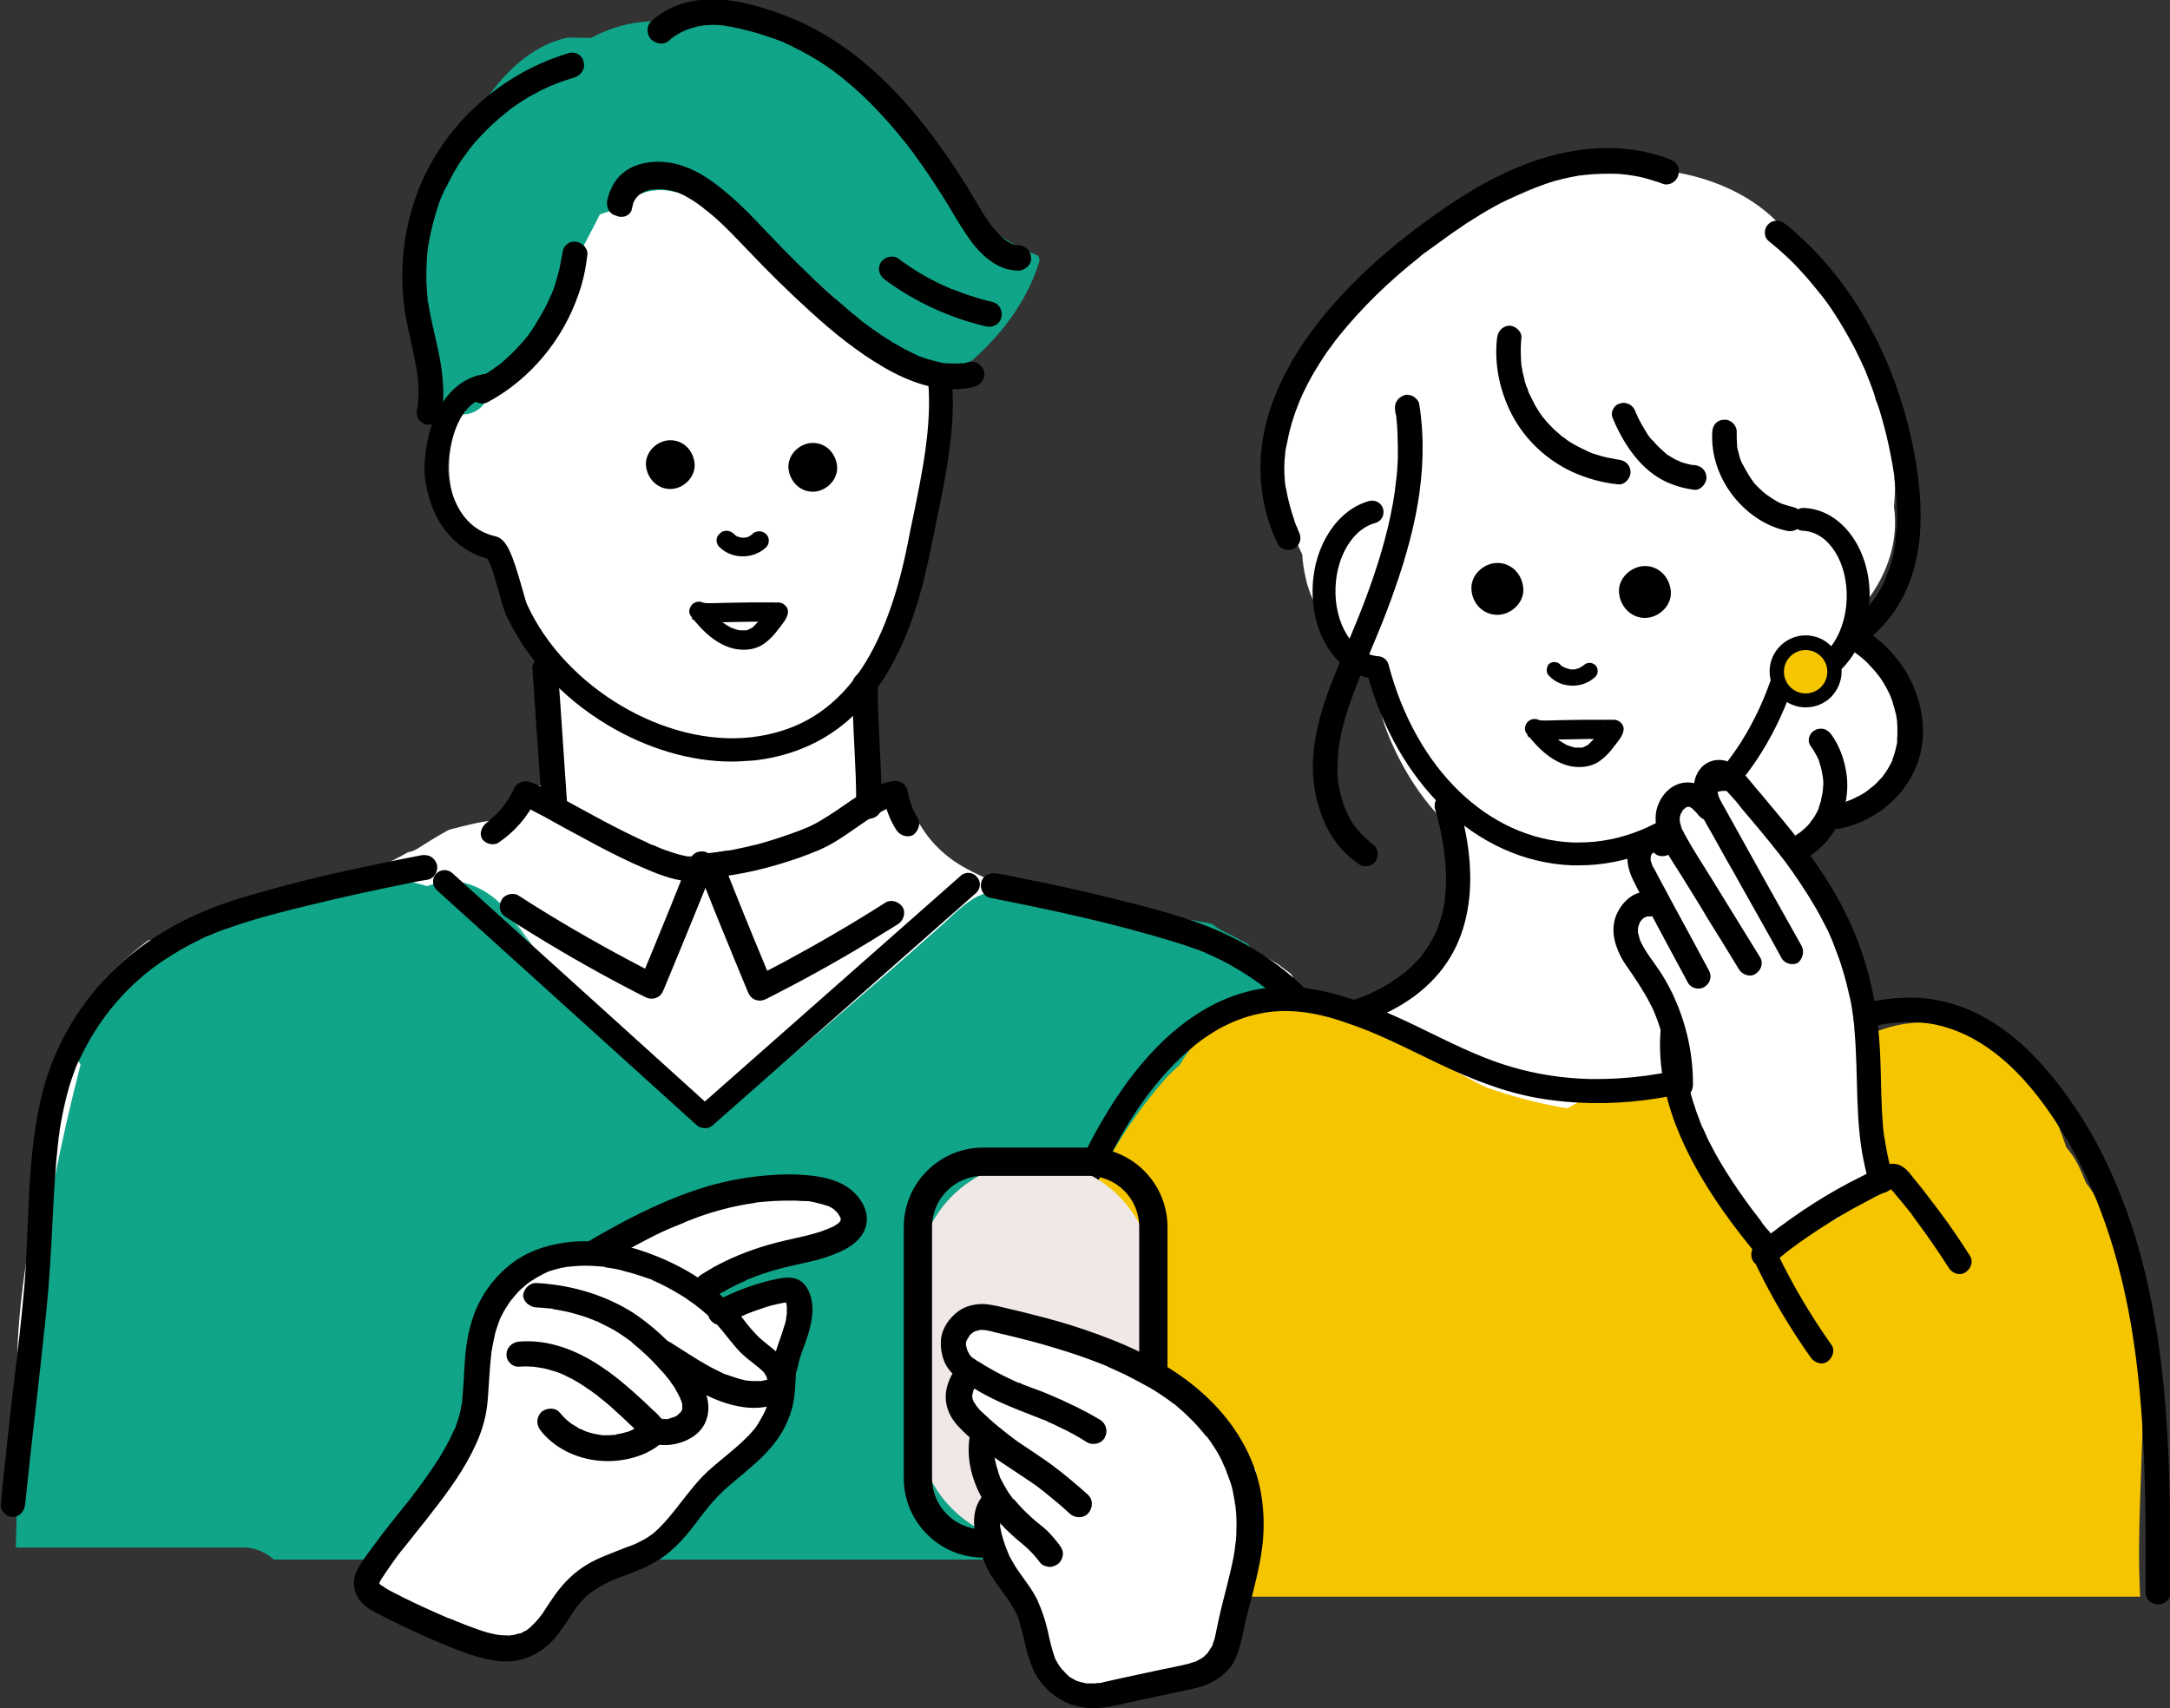 <svg id="レイヤー_1" xmlns="http://www.w3.org/2000/svg" viewBox="0 0 560.4 441.2"><rect x="0" y="0" width="560.4" height="441.2" fill="#333333" stroke="none"/><style>.st0{fill:#fff}.st1{fill:#10a589}.st2{fill:none;stroke:#000;stroke-width:11.58;stroke-linecap:round;stroke-linejoin:round;stroke-miterlimit:10}.st3{fill:#f5c500}.st4{fill:none;stroke:#000;stroke-width:11.179;stroke-linecap:round;stroke-linejoin:round;stroke-miterlimit:10}.st5{fill:#f0e8e6}</style><path class="st0" d="M244 111.2c.3-.8.5-1.8.6-2.9-.2 1-.4 2-.6 2.9z"/><path class="st0" d="M353.1 329.5c0-1.9.8-3.3 1.9-4.1-2-5.6-4.2-11.1-6.5-16.6 0-.1-.1-.1-.1-.2-.4-10.5-1.4-20.9-3-31.4 0-4-.1-8.1-.1-12.1-2.5-1.1-4.8-2.7-6.5-5-2.1-2.8-3.8-5.5-5.2-8.3l-.4-.4c-.9-.7-1.9-1.4-2.8-2.1-1-.7-2.1-1.3-3.2-1.9-.2-.1-.8-.4-2.1-1.1-3.2-1.4-6.5-2.7-9.9-3.8-6-2-12.1-3.5-18.2-4.9-.9-.2-2.4-.5-3.1-.6-1.6-.3-3.1-.6-4.7-.8-2.6-.4-5.1-.8-7.7-1.1-3.2-.4-6-1.4-8.5-2.9-8.5-1.7-16.5-3.9-24.2-8.3-4.8-2.7-8.6-6.5-11.2-10.9-.8-.6-1.3-1.3-1.7-2.1-1.5-.1-2.9.1-4.3.6-1.4-3.9-5.3-6.3-9.5-6.7.1-9.8-.1-19.7-.5-29.5 0-.4-.1-.9-.1-1.3 5.3-3.6 9.3-9.3 10.4-15.6.4-1.9.2-3.6-.3-5.1.2-.4.4-.7.6-1.1.5-.8 1.1-1.4 1.9-1.8-.1-1.3-.1-2.5.1-3.7.1-.4.2-.8.2-1.2.7-1.2 1.4-2.4 2-3.7 4-8 7.6-16.5 5.8-25.2.4-1.2.7-2.3 1.1-3.5.3-.9.5-1.9.7-2.8.1-.6.3-1.2.4-1.8.1-1 .1-2.1.1-2.9v-.5c-.4-.8-.5-1.3-.5-1.5-2-4.7-1.6-9.8.4-14.3-1.1-6.9-2.8-13.6-5.2-20.2-3.1-8.8-6.9-19-13.9-25.4-4.3-3.9-9.5-6-14.8-6.3a21.2 21.2 0 0 0-10.5-1.1c-3.6-2.9-7.5-5.3-11.5-6.6-10.4-3.5-20.6 1.4-28.5 8.9-4.8-.4-9.9 1.1-13.9 3.6-10.3 6.2-16.7 19-20.6 29.9-3.3 9.1-3.9 19-1.5 28.2-8 8.5-10.6 21.5-5.2 32.8 2.7 5.7 7.5 10 13.3 11.9 4.1 12 7.2 24.4 8.7 37 .1 1.1.4 2.1.7 3.1.1 5.7.4 11.3 2.4 16.7-4.1.4-8.1 2.4-10.3 6.1-.2.4-.4.7-.5 1.1-1.3.7-2.5 1.6-3.4 2.8-2.2.1-4.5.3-6.7.8-2.3.5-4.7 1.1-7 1.7-2.8 1.5-5.5 3.2-8.2 4.9-.8.5-1.7.8-2.4.9-12.2 7-26.3 11-39.6 15-7 2.2-14.1 4.2-21.2 6.1-2.1.6-4.2 1.2-6.3 1.7-.5.4-1 .7-1.3 1-1.5 1.1-2.9 2.3-4.3 3.6-1.4 1.2-2.7 2.5-4 3.8l-1.3 1.3c-3.9 4.9-7.3 9.9-10.3 15.4-1.4 6.4-1.9 13.1-2.3 19.6-5.3 21.9-10.3 44-10.4 66.3 0 2.9 1.6 5.4 3.9 6.8-2.5 9.1-3.9 18.5-4.3 28-.3 6.7 6.4 9 11.2 7l.9.3c.4 0 .7.1 1.1.1 1.3.2 2.6.3 3.9.5h39c1.7 0 3.4.4 4.9 1.1h288.1c2-.7 3.8-1.7 5.3-3.1-2.3-21.6-5.2-43.2-5.3-65.1z"/><path class="st1" d="M354.2 377.3c0-.2-.7-5.7-.3-2-.2-1.4-.3-2.8-.5-4.2-.7-5.9-1.1-11.9-1.4-17.9 0-.4 0-.9-.1-1.3 1.3-11.5 1.5-23.1.5-34.6-.2-1.9-.6-3.8-1.2-5.6.4-6.9.8-13.9 1.2-20.8.2-3.7.4-7.5.3-11.1-.9-1.2-1.8-2.4-2.6-3.7-3-1.1-5.8-2.9-7.9-5.3-4.6-5.3-7.4-12-10.6-18.1-.5-.9-1-1.9-1.5-2.8-3.1-1.2-5.9-3.3-8-5.9-1.4-.7-2.7-1.4-4.1-2.2-1.2-.5-2.4-1.1-3.5-1.8-.5-.3-1.1-.7-1.6-1.1-1.2-.2-2.4-.5-3.7-.7-13-2.2-25.9-4.5-38.9-6.7-6.4-1.1-12.7-2.6-18.8.9-3.2 1.8-6 5-8.8 7.4-5.2 4.6-10.4 9.2-15.7 13.8-10 8.8-20.2 17.4-30.3 26-4.9 4.1-9.7 8.2-14.6 12.3l-.1.1c-4.3-3.4-8.3-7.5-12.1-11.2-4.9-4.7-9.7-9.5-14.3-14.5-4.6-5-9-10.1-13.3-15.4-.7-.8-1.3-1.6-2-2.4-.3-.4-.5-.7-.7-.9-.4-.6-.9-1.2-1.3-1.7-2.2-2.9-4.3-5.9-6.4-8.9-4.2-6-12.4-11.1-20.1-8.2-.5.2-1 .4-1.5.5-2.9-1-6-1.5-9.3-1.6-5.4-.1-10.5 1.1-15.4 2.8-2.9.7-5.6 1.8-8.2 3.2-15 3.1-29.5 7.6-43.7 13.6-1.1 2.6-2.8 5.1-4.8 6.4-1 .6-1.8 1.5-2.7 2.2-.1.1-.2.3-.3.4-1.5 2.1-2.7 4.3-3.9 6.5-.2.3-.3.7-.5 1.1-.5 1.2-1.1 2.4-1.6 3.6-.3.7-.6 1.4-1 2.1.4 1.9 1.1 3.8 2.2 5.5C10.6 315.6 5 357.6 4.4 399.6h58.7c2.9 0 5.6 1.2 7.7 3h280.7c1-1.1 1.8-2.2 2.4-3.2 2.4-4.5 2.7-8.8 1.8-13.7-.6-2.8-1-5.6-1.5-8.4zm-193 10.7c.8-.1 1.5-.3 2.3-.4.1.1.1.2.2.3-.8.1-1.7.1-2.5.1z"/><path class="st1" d="M351.6 402.8H70.7l-.1-.1c-2.2-1.9-4.9-3-7.5-3h-59v-.2c.6-42 6.2-83.9 16.7-124.5-1-1.6-1.7-3.5-2.1-5.5v-.2c.3-.7.6-1.4 1-2.1l.6-1.3c.3-.8.7-1.5 1-2.3.2-.4.3-.7.5-1.1 1.3-2.5 2.5-4.6 3.9-6.6l.3-.3.1-.1c.4-.3.7-.6 1.1-.9.5-.4 1-.9 1.6-1.3 1.8-1.2 3.5-3.4 4.7-6.3v-.1h.1c14.2-6.1 28.5-10.5 43.7-13.6 2.6-1.4 5.4-2.5 8.2-3.2 5.8-2 10.7-2.9 15.5-2.8 3.3.1 6.4.6 9.3 1.6l.5-.2.9-.3c7.6-2.8 16 2 20.4 8.3 2.3 3.3 4.4 6.2 6.4 8.9.3.5.7.9 1.1 1.4l.9 1.2c.3.4.7.8 1 1.2s.6.8 1 1.2c4.2 5.2 8.7 10.4 13.3 15.4 4.6 5 9.4 9.8 14.3 14.5 1 .9 2 1.9 2.9 2.8 2.9 2.8 5.9 5.7 9 8.2 5.4-4.5 10.6-8.9 14.6-12.2 10.2-8.6 20.4-17.4 30.3-26 5.3-4.6 10.5-9.2 15.7-13.8.7-.6 1.5-1.3 2.2-2 2.1-2 4.3-4 6.6-5.4 5.7-3.3 11.3-2.3 17.3-1.2.5.1 1.1.2 1.6.3l38.9 6.7c1.2.2 2.4.4 3.7.7h.1c.5.4 1 .8 1.5 1.1 1.1.7 2.3 1.3 3.5 1.8 1.3.8 2.7 1.5 4.1 2.2l.1.1c2.2 2.6 4.9 4.7 7.9 5.8h.1v.1c.6 1 1.1 1.9 1.5 2.8.7 1.3 1.4 2.7 2 4 2.5 4.9 5 10 8.6 14.1 2 2.3 4.7 4.1 7.8 5.2h.1v.1c1 1.4 1.8 2.6 2.6 3.6v.2c.1 3.9-.1 7.8-.3 11.2l-1.2 20.8c.7 1.8 1.1 3.7 1.2 5.6 1 11.3.8 22.9-.5 34.6v1.3c.3 6 .8 12 1.4 17.9l.3 2.4c0 .2 0 .4.1.6v.2c.1.4.1 1 .3 2.1.1.5.1.9.1.9.4 2.5.8 5.2 1.4 8.4 1 5.4.4 9.7-1.8 13.9-.3.9-1.1 2-2.2 3.2zm-280.8-.5h280.5c1-1 1.8-2.1 2.3-3.1 2.2-4.1 2.7-8.3 1.8-13.6-.6-3.2-1-5.9-1.4-8.4 0-.1-.1-.4-.1-.9 0-.3-.1-.7-.1-1.1-.1-.6-.1-1.2-.2-1.8l-.3-2.4c-.7-5.9-1.1-11.9-1.4-17.9v-1.3c1.3-11.7 1.5-23.3.5-34.6-.2-1.9-.6-3.7-1.2-5.5l1.2-20.8c.2-3.3.4-7.2.3-11.1-.8-1.1-1.6-2.2-2.6-3.5-3.1-1.1-5.9-3-7.9-5.3-3.6-4.2-6.2-9.3-8.7-14.2-.7-1.3-1.3-2.7-2-3.9-.5-.9-.9-1.8-1.5-2.7-3-1.2-5.8-3.2-8-5.9-1.4-.7-2.8-1.5-4.1-2.2-1.2-.5-2.4-1.1-3.5-1.8-.5-.3-1.1-.7-1.5-1.1-1.2-.2-2.4-.5-3.6-.7l-38.9-6.7c-.5-.1-1.1-.2-1.6-.3-5.9-1.1-11.5-2.1-17 1.2-2.3 1.3-4.5 3.4-6.5 5.3-.8.7-1.5 1.4-2.2 2-5.1 4.6-10.4 9.2-15.7 13.8-10 8.7-20.2 17.5-30.3 26-4 3.4-9.3 7.8-14.6 12.3l-.2.2-.1-.1c-3.2-2.5-6.2-5.5-9.2-8.4-1-1-2-1.9-2.9-2.8-4.9-4.7-9.7-9.5-14.3-14.5-4.6-5-9.1-10.2-13.3-15.4-.3-.4-.7-.8-1-1.2s-.6-.8-1-1.2l-.9-1.2c-.4-.5-.7-.9-1.1-1.4-2-2.7-4.1-5.6-6.4-8.9-4.3-6.1-12.5-10.9-19.8-8.1l-.9.3-.7.3h-.1c-2.9-1-6-1.5-9.3-1.6-4.7-.1-9.6.8-15.4 2.8-2.9.7-5.6 1.7-8.2 3.2h-.1c-15.1 3.1-29.4 7.5-43.5 13.6-1.3 2.9-3 5.2-4.8 6.4-.5.4-1.1.8-1.6 1.2-.4.3-.7.6-1.1.9l-.1.1c-.1.1-.2.2-.2.3-1.4 2-2.5 4-3.9 6.5-.2.3-.3.7-.5 1-.3.8-.7 1.5-1 2.3l-.6 1.3c-.3.7-.6 1.3-.9 2 .4 1.9 1.1 3.7 2.1 5.3l.1.1v.1c-10.8 40.4-16.4 82.2-17 124.1h58.5c2.7 0 5.4 1.1 7.7 3zm90.4-14.1v-.5l2.5-.4.2.3c0 .1.1.1.1.2l.2.3-3 .1z"/><path d="M181.8 291.3c-.7 0-1.4-.3-2-.8l-67-60.6c-1.2-1.1-1.3-3-.2-4.2 1.1-1.2 3-1.3 4.2-.2l67 60.6c1.2 1.1 1.3 3 .2 4.2-.5.6-1.3 1-2.2 1z"/><path d="M182.1 291.4c-.8 0-1.7-.3-2.3-1-1.1-1.2-1-3.1.3-4.2l68-60c1.2-1.1 3.1-1 4.2.3 1.1 1.2 1 3.1-.3 4.2l-68 60c-.5.4-1.2.7-1.9.7zM6.5 388.5c1.7-16.7 3.8-33.4 5.5-50.1.8-7.9 1.2-15.7 1.6-23.6.2-3.9.4-7.9.7-11.8.1-1.9.3-3.9.5-5.8.1-1 .2-1.9.3-2.9.1-.6-.1.8 0-.2 0-.2.1-.4.1-.6.1-.5.2-1.1.2-1.6.6-3.6 1.3-7.1 2.3-10.6.4-1.5.9-2.9 1.4-4.3.1-.4.3-.7.4-1.1.1-.2.5-1.4.2-.5.3-.7.6-1.4 1-2.1 1.3-2.7 2.7-5.3 4.3-7.7.8-1.3 1.7-2.5 2.6-3.7.1-.2.4-.6 0 0 .1-.1.2-.2.3-.4.2-.3.5-.6.7-.9l1.5-1.8c1.9-2.2 4-4.3 6.2-6.2.6-.5 1.1-1 1.7-1.4.3-.2.5-.4.8-.7.2-.1.3-.2.5-.4.2-.1.1-.1-.2.2.1-.1.2-.1.3-.2 1.2-.9 2.4-1.8 3.7-2.6 2.5-1.6 5-3.1 7.7-4.4.7-.3 1.3-.7 2-1 .3-.1.6-.3 1-.4.2-.1.4-.2.5-.2.1 0 .8-.4.4-.2-.5.2.2-.1.3-.1.1-.1.3-.1.4-.2.4-.1.7-.3 1.1-.4.7-.3 1.5-.6 2.2-.8 7.3-2.6 14.9-4.5 22.4-6.3 7.8-1.9 15.7-3.6 23.6-5.2 1.9-.4 3.8-.8 5.8-1.1 1.7-.3 2.8-2.4 2.3-4-.6-1.8-2.2-2.6-4-2.3-15.9 3.1-31.9 6.5-47.4 11.3-12.3 3.8-23.6 9.9-32.7 19-9 9-15.4 20.4-18.2 32.9-3.6 15.8-2.9 32-4.2 48-.7 8.4-1.7 16.7-2.7 25-1 8.4-1.9 16.9-2.8 25.3-.2 2.1-.4 4.1-.6 6.2-.2 1.7 1.6 3.3 3.2 3.2 1.8-.1 2.9-1.5 3.1-3.3zm230.4-177.4c-.4-.6-.7-1.2-1-1.8-.2-.3-.3-.6-.4-.9-.2-.4.2.6.1.1-.1-.2-.1-.4-.2-.5-.5-1.3-.8-2.6-1.1-4-.2-.7-.8-1.6-1.5-1.9-.8-.4-1.6-.5-2.5-.3-3 .5-5.8 2-8.3 3.5-2.7 1.7-5.2 3.6-7.9 5.3-1.3.8-2.5 1.6-3.9 2.3-.3.2-.7.3-1 .5-.1.1-.3.1-.4.2-.4.2.8-.3.2-.1-.9.4-1.8.7-2.7 1.1-3.5 1.3-7.1 2.5-10.8 3.5-2.1.5-4.2 1-6.3 1.4-.5.1-1 .2-1.5.2-.2 0-.5.1-.7.1-.2 0-.3 0-.5.1-.4.1-.3 0 .1 0-.5 0-1 .1-1.5.2-.6.1-1.1.1-1.7.2-1.1.1-1.9.4-2.6 1.3-.6.7-1 1.9-.6 2.8 3.3 8.3 6.6 16.5 10 24.7 1 2.3 1.9 4.7 2.9 7 .4 1 .9 1.7 1.9 2.1 1 .4 1.9.3 2.9-.2 9.1-4.6 18-9.5 26.7-14.8 2.4-1.5 4.9-3 7.3-4.5 1.4-.9 2.1-2.9 1.2-4.4-.9-1.4-2.9-2.1-4.4-1.2-8.6 5.5-17.4 10.6-26.3 15.4-2.5 1.3-5.1 2.7-7.6 3.9 1.6.6 3.2 1.3 4.8 1.9-3.4-8.2-6.8-16.4-10.1-24.7-.9-2.3-1.9-4.7-2.8-7-1 1.4-2.1 2.7-3.1 4.1 7.8-.7 15.5-2.6 22.9-5.2 3.3-1.2 6.5-2.4 9.5-4.3 2.8-1.7 5.3-3.6 8-5.4 1.4-.9 2.9-1.8 4.4-2.6.3-.2.7-.3 1-.5-.9.4-.3.1-.1.1.2-.1.4-.1.6-.2.7-.2 1.5-.4 2.2-.6-1.3-.8-2.7-1.5-4-2.3.6 3 1.7 6.1 3.4 8.7.9 1.4 2.9 2.1 4.4 1.2 1.3-1 2-3 1-4.5z"/><path d="M128.8 217.6c4.1-2.8 7.5-6.6 9.6-11.2-1.2.5-2.4 1-3.7 1.5.1 0 .3.1.4.2.5.2-.9-.4-.5-.2.1 0 .2.1.3.1.5.2.9.5 1.4.7 1.3.7 2.6 1.4 4 2.1 3.6 2 7.2 4 10.8 5.9 4 2.2 8.1 4.3 12.2 6.2 3.6 1.6 7.3 3.3 11.1 4.2 3.2.7 7.2 1 9.3-2.1.3-.4.4-.8.6-1.2-2.1-.6-4.2-1.2-6.3-1.7-3.3 8.3-6.6 16.5-10 24.7-1 2.3-1.9 4.7-2.9 7 1.6-.6 3.2-1.3 4.8-1.9-9.6-4.9-19-10.1-28.2-15.7-2.6-1.6-5.2-3.2-7.8-4.9-1.4-.9-3.7-.3-4.4 1.2-.9 1.6-.4 3.5 1.2 4.4 9 5.8 18.3 11.3 27.8 16.4 2.7 1.4 5.4 2.9 8.1 4.2.9.5 1.9.6 2.9.2 1-.4 1.5-1.1 1.9-2.1 3.4-8.2 6.8-16.4 10.1-24.6.9-2.3 1.9-4.7 2.8-7 .3-.7.1-1.9-.3-2.5-.4-.7-1.2-1.3-1.9-1.5-.8-.2-1.8-.1-2.5.3-.8.5-1.2 1.1-1.5 1.9.5-1.3.3-.7.2-.5-.2.3-.4.3.3-.4l-.2.2c-.4.4.9-.5.4-.3-.1 0-.2.1-.2.1-.4.3 1-.3.5-.2-.2.1-.4.1-.6.2-.5.1 1.1-.1.5-.1h-1.7c-.6-.1 1.1.2.3 0-.3-.1-.7-.1-1-.2-1.6-.3-3.1-.9-4.7-1.4-.9-.3-1.8-.7-2.7-1.1-.2-.1-.7-.3.3.1-.1 0-.2-.1-.3-.1-.2-.1-.4-.2-.6-.2-.5-.2-1-.4-1.5-.7-7.8-3.5-15.2-7.7-22.7-11.8-1.5-.8-3-1.6-4.4-2.4-1.1-.6-2.2-1.2-3.4-1.5-1.2-.4-3.1.2-3.7 1.5-.4 1-1 1.9-1.5 2.8-.3.5-.6 1-1 1.4 0 .1-.1.1-.1.2-.2.3-.2.2.1-.1-.1.2-.4.5-.5.7-.7.8-1.4 1.6-2.2 2.3-.4.3-.8.7-1.1 1-.3.2-.2.2.2-.1l-.3.3c-.2.2-.5.3-.7.5-1.4 1-2.2 2.9-1.2 4.4.7 1 2.7 1.8 4.2.8zm237.5 175.7c-1.7-16.9-3.8-33.7-5.6-50.6-.8-8-1.2-16-1.6-24-.4-8.1-.8-16.3-2.2-24.3-1.1-6.9-3-13.5-6-19.8-2.7-5.6-6.2-10.9-10.3-15.5-8.3-9.5-19.2-16.4-31-20.7-7.3-2.6-14.9-4.6-22.5-6.4-7.9-2-15.9-3.7-23.9-5.3-1.9-.4-3.8-.8-5.8-1.1-1.7-.3-3.6.5-4 2.3-.4 1.6.5 3.6 2.3 4 15.8 3.1 31.6 6.5 47 11.2 1.7.5 3.3 1 4.9 1.6.7.2 1.3.5 2 .7.3.1.7.3 1 .4.2.1.4.1.5.2.1 0 .2.1.3.1.2.1.1.1-.2-.1.5.4 1.4.6 1.9.9.7.3 1.4.7 2.1 1 1.4.7 2.7 1.4 4 2.2 2.6 1.5 5.1 3.2 7.5 5 .5.3 0 0-.1-.1.2.1.4.3.5.4.2.2.5.4.7.6l1.8 1.5c1.1 1 2.2 2 3.3 3.1 1.1 1.1 2.1 2.2 3.1 3.3.5.5.9 1 1.3 1.6.2.3.5.6.7.9.1.1.2.3.3.4l.1.1c1.8 2.4 3.5 4.9 4.9 7.6.7 1.3 1.4 2.6 2 4 .3.6.5 1.3.9 1.9-.4-.7-.1-.2 0 0s.1.4.2.5c.1.4.3.7.4 1.1 1.2 3.1 2.1 6.2 2.8 9.5.4 1.9.8 3.7 1 5.6.1.4.1.9.2 1.3 0 .2.1.5.1.7.1.6 0 .2 0 0 .1 1 .3 2 .4 3 .4 4 .7 7.9.9 11.9.4 7.8.6 15.7 1.3 23.5.7 8.3 1.7 16.5 2.7 24.8 1 8.3 1.9 16.6 2.8 25 .2 2.1.4 4.1.6 6.2.2 1.7 1.4 3.3 3.2 3.2 1.8-.2 3.6-1.6 3.5-3.4z"/><path class="st1" d="M268.2 66.3c-12.4-4.9-22.7-14.5-28.7-26.8-.5-.4-1-.8-1.6-1.2-7.6-9.6-15.6-19.4-25.1-26.9l-3.7-.1c-2.6-2.8-6.6-4.7-9.9-4.3-1.8.2-3.7.2-5.5.2-4.8-1.1-9.8-1.6-14.8-1.2-5.9-.5-11.9-.7-17.9.8-2.7.7-5.5 1.8-8.1 3.2l-5.9-.1c-12.9 2.7-22.1 15.5-27.9 27.7-3.5 5.8-6.1 12-7.3 18.6-.9 3.4-1.5 6.9-1.8 10.4-.2 1.5-.5 3-.6 4.5-1.1 3.9-1.6 7.9-1.6 11.9 3.9 4.9 3.8 14.5 3.2 20.6.5.3 1 .5 1.5.6.2.2.4.4.6.5 3.2 2.5 9 3 11.8-.7.5-.6.9-1.3 1.4-1.9 0-.1.1-.1.1-.2 10.7-14.8 20.3-30.3 28.5-46.8 2-.8 4.1-1.3 6.2-1.7.3-.8.8-1.5 1.5-2 5-3.7 10.9-3.3 16.1-.8 7.3 2.8 14.1 7.5 20.3 12.3 7.9 6 15.2 12.8 22.5 19.6.4.3.7.8.9 1.2.5.3 1 .6 1.5.8 3.3 2.4 6.6 4.6 10 6.8 3.5 2.2 7.2 4.9 11.1 6.5 10.5-7.7 19.5-17.6 23.5-30.6-.2-.2-.2-.5-.3-.9z"/><path class="st1" d="M118.9 107.1c-2.2 0-4.4-.7-6.1-2-.2-.2-.4-.3-.6-.5l-1.5-.6-.1-.1v-.2c.5-4.4 1.1-15.1-3.1-20.4l-.1-.1v-.1c0-4.1.6-8.1 1.6-12 .2-1.7.4-3.1.6-4.5.3-3.6.9-7.1 1.8-10.5 1.1-6.2 3.5-12.5 7.3-18.6 5.3-11.1 14.4-25 28-27.8l5.9.1c2.6-1.4 5.4-2.5 8.1-3.2 6.1-1.6 12.2-1.3 17.9-.8 4.9-.4 9.9 0 14.8 1.2 1.9 0 3.7 0 5.4-.2 3.3-.3 7.3 1.4 10.1 4.3l3.7.1h.1c9.3 7.3 16.9 16.5 25.1 26.9.4.3.7.5 1.1.8l.5.4c6 12.3 16.1 21.7 28.6 26.7h.1l.1.3c.1.3.1.6.2.9v.2c-3.5 11.5-11.4 21.8-23.6 30.7l-.1.1h-.1c-3.2-1.3-6.2-3.2-9.1-5.1-.7-.5-1.4-.9-2.1-1.4-3.3-2.1-6.7-4.4-10-6.8-.5-.2-1-.5-1.5-.8l-.1-.1v-.1c-.2-.4-.5-.8-.8-1.1-7-6.6-14.6-13.5-22.5-19.6-5.8-4.4-12.7-9.4-20.2-12.2-5.8-2.8-11.5-2.5-15.9.8-.6.5-1.1 1.1-1.4 1.9v.1h-.1c-2.1.3-4.1.9-6 1.6-7.9 15.8-17.5 31.5-28.5 46.8l-.2.4c-.1.2-.3.4-.4.6-.3.4-.5.8-.8 1.1-1.1 1.5-2.8 2.5-4.8 2.7-.5 0-.9.1-1.3.1zm-7.8-3.5c.4.2.9.4 1.3.5l.1.1c.2.2.4.3.6.5 1.9 1.5 4.5 2.2 6.9 1.9 1.9-.3 3.5-1.1 4.5-2.6.3-.4.5-.7.8-1.1.2-.3.4-.5.6-.8l.1-.2c11-15.2 20.6-30.9 28.5-46.7v-.1h.1c1.9-.8 4-1.3 6.1-1.7.3-.8.9-1.5 1.5-2 4.6-3.4 10.4-3.7 16.4-.8 7.5 2.9 14.5 7.8 20.3 12.3 7.9 6.1 15.5 13 22.5 19.6.4.3.6.7.9 1.2.5.3 1 .5 1.5.8 3.4 2.4 6.8 4.7 10.1 6.8.7.4 1.4.9 2.1 1.4 2.8 1.9 5.8 3.8 8.9 5.1 12-8.8 19.8-19 23.3-30.3 0-.3-.1-.5-.2-.8-12.5-5-22.7-14.5-28.7-26.8l-.4-.3c-.4-.3-.7-.6-1.1-.8-8.2-10.3-15.8-19.5-25-26.8l-3.7-.1-.1-.1c-2.7-2.9-6.6-4.6-9.7-4.2-1.7.2-3.5.2-5.6.2-5-1.2-9.9-1.6-14.8-1.2-5.8-.8-11.9-1-17.9.6-2.7.7-5.4 1.8-8.1 3.2h-.1l-6-.1c-13.4 2.8-22.4 16.5-27.7 27.6-3.7 6.1-6.2 12.3-7.2 18.5-.9 3.4-1.5 6.9-1.8 10.4-.2 1.4-.4 2.8-.6 4.5-1 3.8-1.6 7.7-1.6 11.8 4.3 5.3 3.7 16 3.2 20.5z"/><path d="M209.9 127c3.3 0 6.4-2.9 6.3-6.3-.2-3.4-2.7-6.3-6.3-6.3-3.3 0-6.4 2.9-6.3 6.3.2 3.4 2.8 6.3 6.3 6.3zm-36.8-.7c3.3 0 6.4-2.9 6.3-6.3-.2-3.4-2.7-6.3-6.3-6.3-3.3 0-6.4 2.9-6.3 6.3.2 3.4 2.8 6.3 6.3 6.3zm12.6 14.9c3.2 3.3 8.8 3.3 12.1.2 1-.9 1-2.6 0-3.5-1-.9-2.5-.9-3.5 0-.2.2-.6.4.1 0-.1.1-.2.2-.4.3-.2.1-.5.2-.7.4.7-.4.3-.1.1 0-.1 0-.2.1-.3.1-.3.1-.6.1-.9.2.2 0 .4-.1.7-.1-.6.1-1.2.1-1.8 0 .2 0 .4.1.7.1-.3 0-.6-.1-.9-.2-.1 0-.3-.1-.4-.1 0 0-.2 0-.2-.1l.2.1c-.3-.1-.5-.3-.8-.5-.4-.3.4.4.1 0-.1-.1-.3-.2-.4-.3-.9-.9-2.6-1-3.5 0-1.1.9-1.1 2.4-.2 3.4zm12.5 16.7c0-.4.1-.8.3-1.1v.1c0 .1-.1.1-.1.2-.1.2-.3.4-.4.6-.4.5-.7 1.1-1.1 1.6-.2.2-.4.5-.6.7-.1.1-.4.5-.1.1.3-.4 0 0-.1.1-.4.5-.8.9-1.2 1.3l-.3.3s-.3.2-.1.1l-.1.1c-.1.1-.2.2-.3.2l-.6.3c-.2.1.1 0 .1 0-.2 0-.3.1-.5.2-.1 0-.6.2-.7.1h.1-1.3c-.4 0-1-.2-1.3-.3-.2-.1-.4-.1-.6-.2-.1 0-.2-.1-.3-.1.5.2.1 0 0 0-.9-.4-1.7-1-2.5-1.5-.1-.1-.4-.3 0 0l-.3-.3c-.2-.2-.4-.4-.6-.5-.4-.4-.8-.7-1.2-1.1-.4-.4-.8-.8-1.1-1.2-.2-.2-.3-.4-.5-.6 0-.1-.2-.2-.2-.2.2.2.2.3.1.1l-.2-.2-3.9 3c1 1.1 2.9 1 4.2 1h4.2c4.6-.1 9.2-.2 13.8-.1-.6-.2-1.2-.5-1.7-.7.9 1 2.6.9 3.5 0 .9-1 .9-2.5 0-3.5-.7-.8-1.8-.8-2.8-.8h-6.2c-2 0-4.1.1-6.1.1-1.3 0-2.5.1-3.8.1-.7 0-1.4 0-2-.1h-.4c-.6 0 .6.1.2 0-.1 0-.2-.1-.2-.1.1 0 .7.3.9.5-.8-.9-2.3-.9-3.2-.2-.9.7-1.4 2.2-.6 3.2 2.8 3.7 6.6 7.5 11.4 8.5 2.6.5 5.4.2 7.6-1.4 1.5-1.1 2.6-2.3 3.7-3.8.9-1.2 2.3-2.7 2.4-4.3.1-1.3-1.2-2.5-2.5-2.5-1.7-.1-2.7 1-2.8 2.3z"/><path d="M189 196.7c-10.6 0-21.8-3.3-32-9.4-11.9-7.1-21.2-17.3-26.4-28.7-.4-1-.9-2.5-1.6-5.1-.7-2.5-2.1-7.6-3.1-9.2-9.2-2.5-15.3-10.7-16.3-22.3v-.3c0-11.4 5.1-24.1 16.3-25.2 1.7-.2 3.2 1 3.3 2.7.2 1.7-1 3.2-2.7 3.3-7.9.8-10.8 11.8-10.9 19.1.3 3.5 2.1 14.6 12.3 16.9 3 .7 4.4 4.6 6.9 13.3.5 1.7 1 3.7 1.3 4.3 9.8 21.5 35.8 36.9 58 34.3 21.3-2.5 34.1-18.5 40.4-50.4.4-2.1.8-4.2 1.3-6.4 2.4-11.7 4.9-23.8 3.9-35-.1-1.7 1.1-3.2 2.8-3.3 1.7-.2 3.2 1.1 3.3 2.8 1.1 12.1-1.5 24.6-4 36.7-.4 2.1-.9 4.3-1.3 6.3-4.3 21.9-13.7 51.5-45.6 55.3-1.9.1-3.9.3-5.9.3z" id="XMLID_00000013880386317252249080000010970565202536769929_"/><path d="M163.2 53.9c.1-.4.2-.9.3-1.3.1-.2.1-.4.2-.5.2-.6-.3.7 0 0 .2-.4.4-.7.6-1 .1-.1.5-.6.1-.1s.1-.1.2-.2c.2-.3.5-.5.8-.7.5-.4-.4.3-.2.1.2-.1.3-.2.5-.3.3-.2.6-.3.9-.5.1 0 .2-.1.2-.1.3-.2-.8.3-.4.2.2-.1.4-.1.6-.2.3-.1.6-.2 1-.3.2 0 .4-.1.5-.1h.3c.3-.1-1 .1-.4.1.7-.1 1.5-.1 2.2-.1.4 0 .7 0 1.1.1h.3c.4 0-.8-.1-.5-.1.2 0 .4.1.6.1.7.1 1.5.3 2.2.5.3.1.7.2 1 .3.1.1.3.1.4.2.7.3-.7-.3 0 0s1.4.7 2.1 1.1c1 .6 2 1.2 2.9 1.9.4.3.9.7 1.3 1-.7-.5 0 0 .2.2.3.2.5.4.8.6 3.7 3 6.9 6.5 10.2 9.9 5.1 5.4 10.5 10.7 16 15.7 5.9 5.4 12.2 10.5 19.1 14.5 6.4 3.7 13.8 6.5 21.3 5.4.8-.1 1.5-.3 2.2-.5 1.7-.5 2.8-2.4 2.3-4-.6-1.7-2.3-2.8-4-2.3-.4.1-.7.2-1.1.3-.2 0-.4.1-.6.1h-.3l.4-.1c-.2-.1-.9.1-1.1.1h-1.2c-.8 0-1.6-.1-2.4-.1-.7-.1.9.1.1 0-.2 0-.4-.1-.6-.1-.4-.1-.9-.2-1.3-.3-1.7-.4-3.3-.9-4.9-1.5l-.6-.3s.8.3.3.1c-.1 0-.2-.1-.3-.1l-1.2-.6c-.8-.4-1.7-.8-2.5-1.3-3.5-1.9-6.7-4.1-9.9-6.5-.2-.1-.4-.3-.6-.5-.4-.3.6.4 0 0-.4-.3-.8-.7-1.2-1-.8-.6-1.5-1.2-2.3-1.9l-4.5-3.9c-5.6-5-10.9-10.3-16.1-15.8-3.3-3.5-6.6-7-10.3-10.1-3.4-2.9-7.1-5.6-11.4-7.1-6.5-2.3-15.4-1.4-18.6 5.7-.5 1-.8 2-1.1 3.1-.3 1.7.5 3.6 2.3 4 1.7.8 3.8 0 4.1-1.8zm-18 11.8c0 .2-.1.4-.1.6.1-.9.1-.4 0-.2-.1.4-.1.7-.2 1.1-.1.7-.3 1.4-.4 2.1-.3 1.3-.7 2.7-1.1 4-.2.7-.4 1.3-.7 2-.1.3-.2.6-.4.9-.1.2-.1.3-.2.5-.2.6.3-.7 0 0-.6 1.3-1.2 2.6-1.9 3.8l-2.1 3.6-1.2 1.8c-.2.3-.4.5-.6.8.4-.6.3-.4.2-.2-.2.2-.3.4-.5.6-1.8 2.2-3.7 4.2-5.8 6-.3.3-.6.5-.9.8-.1.1-.3.2-.4.3-.1.1-.7.6-.3.2l-.1.1c-.2.1-.4.3-.6.4-.3.2-.6.5-1 .7-1.3.9-2.7 1.8-4.1 2.5-1.5.8-2.1 3-1.2 4.5 1 1.5 2.9 2.1 4.5 1.2 10.9-5.9 19.3-16.1 23.3-27.8 1.2-3.3 1.9-6.8 2.3-10.3.1-.8-.4-1.8-1-2.3-.6-.6-1.5-1-2.3-1-.9 0-1.7.3-2.3 1-.6.6-.8 1.3-.9 2.3zM173 10.3c.2-.2.4-.4.6-.5.4-.4-.6.4.1-.1.4-.3.9-.6 1.4-.9.4-.2.8-.5 1.3-.7.1 0 1-.4.4-.2-.4.2-.1 0 0 0 .2-.1.3-.1.5-.2 1-.4 2-.6 3-.9.2 0 .5-.1.7-.1.1 0 .3 0 .4-.1.4-.1-.4 0-.4 0 .5 0 1.1-.1 1.6-.1 1.1-.1 2.1-.1 3.2 0 .5 0 1 .1 1.4.1.4 0-.7-.1-.3 0 .1 0 .3 0 .4.1.3 0 .5.1.8.1 1.9.3 3.9.8 5.8 1.3s3.7 1.1 5.5 1.7c.9.3 1.8.7 2.7 1 .1 0 .2.1.3.1.4.2-.7-.3-.3-.1l.6.3c.4.2.9.4 1.3.6 3.3 1.6 6.6 3.4 9.6 5.5.7.5 1.5 1 2.2 1.6.4.3.7.5 1.1.8.1.1.2.1.3.2.3.2-.3-.3-.3-.2.2.2.4.3.6.5 1.5 1.2 2.9 2.4 4.2 3.6 2.8 2.5 5.4 5.3 7.9 8.1 1.3 1.5 2.5 2.9 3.7 4.4.3.4.6.8.9 1.1.1.1.1.2.2.2.3.3-.4-.5-.2-.2.2.2.4.5.5.7.6.8 1.2 1.5 1.7 2.3 2.4 3.2 4.6 6.6 6.8 10 2.2 3.5 4.2 7.1 6.5 10.5 2.5 3.7 5.7 7.2 10 8.6 1.1.3 2.2.5 3.3.5 1.7 0 3.4-1.5 3.3-3.3-.1-1.8-1.4-3.2-3.3-3.3h-.7c-.6 0 .9.2.1 0-.5-.1-.9-.2-1.3-.4-.7-.2.6.3.1 0l-.6-.3c-.4-.2-.8-.5-1.2-.8-.5-.3.6.5 0 0-.2-.1-.3-.3-.5-.4-.4-.3-.7-.7-1.1-1.1-.3-.4-.7-.7-1-1.1-.2-.2-.3-.4-.5-.6l.2.3c-.1-.1-.2-.3-.3-.4-2.5-3.3-4.4-7-6.6-10.5-4.4-7-9.1-13.8-14.5-20-5.1-5.9-10.7-11.3-17.1-15.8-6.3-4.5-13.4-7.9-20.8-10.1-4-1.2-8.3-2.2-12.6-2.3-4.6-.1-9.4.9-13.4 3.4-1.1.7-2.1 1.4-3 2.3-1.3 1.1-1.3 3.5 0 4.7 1.6 1.4 3.5 1.4 4.8.1zm-26.1 3.4c-13.4 4-25.1 12.6-32.9 24.1-8.5 12.5-11.7 28.1-9.4 42.9.7 4.4 1.9 8.7 2.7 13.1.2 1 .4 2.1.5 3.1.1.8-.1-.7 0 .1 0 .3.1.6.1 1 .1.6.1 1.1.1 1.7.1 1 .1 2.1 0 3.1 0 .6-.1 1.1-.1 1.7 0 .2-.1 1 0 .1 0 .3-.1.6-.2 1-.2.9-.1 1.7.3 2.5.4.7 1.2 1.3 2 1.5 1.6.4 3.7-.5 4-2.3.8-4.3.5-8.6-.1-12.9-.6-3.8-1.6-7.6-2.4-11.4-.2-1-.4-1.9-.6-2.9-.1-.4-.1-.8-.2-1.2 0-.2-.1-.4-.1-.7-.1-.4 0-.3 0 .2 0-.1 0-.3-.1-.4-.2-1.8-.3-3.6-.4-5.4 0-1.7 0-3.4.1-5.1.1-.9.1-1.8.2-2.7 0-.1 0-.3.1-.4v-.2.2c-.1-.5.2-1.1.2-1.5.6-3.5 1.5-6.9 2.6-10.2.3-.8.6-1.7 1-2.5.3-.7-.2.5 0 .1.1-.2.1-.3.2-.5.2-.5.4-1 .7-1.4.8-1.6 1.6-3.2 2.5-4.7.8-1.4 1.7-2.7 2.7-4 .2-.3.5-.7.7-1 .4-.6-.5.6 0 0 .1-.2.3-.3.4-.5.5-.6 1-1.3 1.6-1.9 2.1-2.4 4.5-4.7 7-6.7.2-.1.3-.3.5-.4l.3-.3c.3-.2.2-.2-.2.1.4-.1.8-.6 1.2-.9.7-.5 1.5-1 2.2-1.5 1.5-1 3-1.9 4.6-2.7.8-.5 1.7-.9 2.6-1.3.4-.2.7-.3 1.1-.5.2-.1.4-.1.6-.2-.5.2-.5.2-.2.1.1-.1.3-.1.4-.2 1.7-.7 3.5-1.3 5.2-1.8 1.6-.5 2.9-2.3 2.3-4-.2-1.6-2-2.8-3.8-2.3zm81.7 58.6c7.7 5.7 16.7 9.8 26 12 1.7.4 3.6-.5 4-2.3.4-1.7-.5-3.6-2.3-4-2.2-.5-4.4-1.2-6.6-1.9-1.1-.4-2.2-.8-3.2-1.2l-.9-.3c-.3-.1-.3-.1.2.1-.1-.1-.3-.1-.4-.2-.5-.2-1.1-.5-1.6-.7-4.2-1.9-8.2-4.3-11.9-7.1-.6-.5-1.8-.5-2.5-.3-.8.2-1.6.8-2 1.5-.9 1.6-.3 3.3 1.2 4.4zm-91.1 100.4c.6 8.8 1.2 17.7 1.8 26.5.2 2.5.4 5.1.5 7.6.1 1.7 1.4 3.4 3.3 3.3 1.7-.1 3.4-1.5 3.3-3.3-.6-8.8-1.2-17.7-1.8-26.5-.2-2.5-.4-5.1-.5-7.6-.1-1.7-1.4-3.4-3.3-3.3-1.7.1-3.4 1.4-3.3 3.3zm82.6 4.1c0 8 .6 16 .9 24 .1 2.5.1 4.9.1 7.4 0 1.7 1.5 3.4 3.3 3.3 1.8-.1 3.3-1.4 3.3-3.3 0-8-.6-16-.9-24-.1-2.5-.1-4.9-.1-7.4 0-1.7-1.5-3.4-3.3-3.3-1.8.1-3.3 1.5-3.3 3.3z"/><path class="st0" d="M491.5 178.8c-1.6-5.3-4.9-9.8-9-13-.7-1.2-1.4-2.3-2.3-3.3 1.1-2.3 1.7-4.8 1.9-7.3 5.3-6.9 8.3-15.6 7-24.3.8-8.1-.1-16.4-3-23.7-.5-1.3-1.1-2.6-1.7-3.9-.6-3-1.4-5.9-2.4-8.8-3.6-9.9-8.6-18.3-15.5-25.4-6.3-17.1-25.9-25.6-44.5-25.5-4.4-.5-9-.2-13.6.9-7.2 1.7-14.3 5-21.1 8-11.8 5.3-22.4 12.8-32 21.3-13 11.4-22.6 25.5-24.3 43-.9 9.6 1.4 18.3 5.3 26.4.1 1.9.4 3.8.8 5.7 2 9.8 8.9 17 17.5 21.1.1.4.3.8.4 1.2 0 6.2 1.1 12.4 3.2 17.8 4.1 10.5 11 21 20.1 27.9-.5 2.9-1 5.8-1.7 8.7-1.5 6.6-3.3 13.1-5.4 19.5-1 2.9-2 5.7-3.1 8.6-6.6 3.6-12.6 8.2-18.1 13.3-2 1.8-3.4 4-4.3 6.4-1.4 2.5-2.2 5.4-2 8.6.3 7.7 5.6 17.2 14 18.5 2.9.4 5.7.7 8.5.7 12.6 6.2 27.4 8.3 41.2 7.4 9.5-.7 19-2 27.7-5.9 2.2-1 4.3-2.3 6.2-3.7 5.4.5 9.8-.1 15-2.8 10.4-5.3 11.8-18.8 5.8-27.6-.7-4.7-2.9-9.3-6.6-13-2.5-2.4-5.6-4.5-8.4-6.4-.8-.5-1.6-1.1-2.4-1.6-.6-.4-1.1-.8-1.7-1.2l-1.1-1.1-.1-.1c0-.1-.1-.2-.1-.3-.1-.3-.6-1.4-.9-2 0-.1 0-.1-.1-.2l-.9-3.3c0-.1-.1-.3-.1-.6-.1-.6-.3-2.3-.3-2.7-.1-1.4-.1-2.7-.2-4.1-.1-4.2-.1-8.3-.2-12.5.8.2 1.6.3 2.5.4 3.4.5 6.9.3 10.3-.3 5.2-.3 10.5-2.2 14.8-5.4 4.3-.2 8.4-1.4 12.3-3.5 11.2-6.2 16.3-19.9 12.6-31.9z"/><path class="st3" d="M553.6 362.3c-.5-7.7-1.8-15.4-3.7-22.8.1-9.6-2.6-18.8-7-27.3-1.2-2.4-2.6-4.6-4.2-6.7-.6-1.5-1.3-3.1-2-4.6-.8-1.6-1.9-3.2-3.1-4.6-4.6-14.2-13-27-28.3-31.1-7.1-1.9-14.3-1.3-20.6 1.2l-3.9.3c-8.3 1-16.1 2.4-24.1 4.9-10.3 3.3-20.3 7.3-30.9 9.5-1.3.1-2.7.1-4.1.1-5.9 0-11.8 1.9-16.8 5-.4 0-.8-.1-1.2-.1-6.8-1.2-13.5-3-20-5.3-14.5-7-27.2-17.6-43.3-20.9-14.7-3-28.6 2.7-35.7 15.1-1.3 1.2-2.6 2.4-3.8 3.7-13.1 14.8-22.3 33.4-28.1 52.1-2.5 8-4.6 16.3-6.2 24.6-.8 4.2-1.5 8.3-1.8 12.5-.2.1-.4.3-.6.4-1 14.1-1.1 28.1-1.7 42.2 0 .3 0 .6-.1.8v1.1h290.3c-.9-16.6.6-33.3.7-49.9.1.1.2-.1.2-.2z"/><path d="M407.8 223.5h-1.9c-12.2-.5-23.7-5.7-33.3-15-8.8-8.6-15.4-20.1-19.2-33.4-8.7-1.9-14.9-11.8-14.4-23.6.4-10.8 6.5-19.9 14.6-22.1 1.6-.4 3.2.5 3.6 2.1.4 1.6-.5 3.2-2.1 3.6-5.6 1.5-9.9 8.4-10.2 16.6-.4 9.4 4.6 17.4 11.1 17.8 1.3.1 2.3 1 2.6 2.2 7.1 27 25.8 45 47.6 45.9h1.6c21.8 0 41.9-17.6 50.3-44.4.2-.8.8-1.4 1.5-1.7.7-.4 1.5-.4 2.3-.2.8.3 1.5.4 2.3.4 3 .1 6-1.4 8.4-4.4 2.6-3.2 4.1-7.7 4.3-12.4.4-9.6-4.7-17.6-11.3-17.8-1.6-.1-2.9-1.4-2.8-3.1.1-1.6 1.4-2.9 3.1-2.8 9.9.4 17.5 11.1 16.9 23.9-.2 6-2.2 11.7-5.6 15.9-3.6 4.5-8.3 6.8-13.2 6.6-.4 0-.7 0-1.1-.1-9.7 27.9-31.4 46-55.1 46z" id="XMLID_00000174582672965836812330000007753032653458359736_"/><path d="M424.8 159.6c3.5 0 6.9-3.1 6.7-6.7-.2-3.6-2.9-6.7-6.7-6.7-3.5 0-6.9 3.1-6.7 6.7.2 3.6 3 6.7 6.7 6.7zm-38.1-.8c3.5 0 6.9-3.1 6.7-6.7-.2-3.6-2.9-6.7-6.7-6.7-3.5 0-6.9 3.1-6.7 6.7.1 3.6 2.9 6.7 6.7 6.7zm13.4 15.8c3.1 3.3 8.7 3.3 11.9.2.8-.8.8-2.2 0-3-.9-.8-2.1-.8-3 0l-.2.2.1-.1c-.2.1-.3.2-.5.3-.2.1-.3.2-.5.3-.3.2 0 0 .1 0-.1 0-.2.1-.3.1-.4.1-.7.2-1.1.3-.4.1.4 0 .2 0h-1.4c-.3 0 .5.1.2 0-.1 0-.2 0-.3-.1-.4-.1-.7-.2-1.1-.3.5.1.3.1.1 0-.1 0-.2-.1-.3-.1-.2-.1-.3-.2-.5-.3-.1 0-.1-.1-.2-.1.4.2.3.2.1.1-.2-.1-.3-.3-.5-.5-.8-.8-2.2-.8-3 0-.6.9-.7 2.2.2 3zM370.6 209c.7 2.3 1.3 4.6 1.7 7 .2 1.1.4 2.3.6 3.4 0 .3.1.5.1.8-.2-1.1 0-.1 0 .2.1.6.1 1.1.2 1.7.2 2.1.3 4.2.2 6.4 0 1-.1 2-.2 3 0 .3-.1.5-.1.8v.3c-.1.5.1-.4.1-.4 0 .5-.2 1.1-.3 1.6-.3 1.9-.8 3.7-1.5 5.5-.2.4-.3.9-.5 1.3-.2.6.3-.7 0 0-.1.3-.2.5-.4.8-.4.8-.8 1.6-1.3 2.4-.5.8-1 1.6-1.6 2.4-.1.2-.3.4-.4.5-.3.5.4-.5.2-.2-.1.1-.2.2-.2.3-.3.4-.6.8-1 1.1-1.3 1.5-2.8 2.8-4.3 4-.3.3.7-.5.2-.2-.1.1-.3.2-.4.3-.2.2-.5.3-.7.5-.5.3-1 .6-1.4 1-1.1.7-2.2 1.3-3.3 1.9l-1.8.9c-.3.1-.6.3-.8.4-.2.1-.8.3.1 0-.2.1-.3.1-.5.2-1.3.5-2.6 1-4 1.4-1.6.5-2.8 2.2-2.2 3.9.5 1.6 2.2 2.8 3.9 2.2 9.1-2.9 17.5-8 22.8-16 4.8-7.2 6.3-16.1 5.8-24.6-.3-5.5-1.4-11-3-16.4-.5-1.6-2.3-2.8-3.9-2.2-1.5.4-2.6 2-2.1 3.8zm69-2c-1.7 6.8-3.3 13.7-3.8 20.7-.4 5.8.1 11.8 2.4 17.2 1.8 4.3 4.5 8.2 8.1 11.2 3.6 2.9 7.8 5 12.2 6.5 4.8 1.7 9.9 2.6 14.9 3.3.9.1 1.6.1 2.4-.3.7-.4 1.3-1.1 1.5-1.9.3-1.5-.5-3.7-2.2-3.9-4.4-.6-8.8-1.4-13-2.7-1-.3-2-.7-3-1-.5-.2-.9-.4-1.4-.5-.5-.2.3.1.3.1-.1-.1-.3-.1-.4-.2-.2-.1-.5-.2-.7-.3-1.9-.9-3.6-1.9-5.3-3-.2-.1-.3-.2-.5-.4-.7-.5.6.5-.1-.1-.4-.3-.8-.7-1.2-1-.7-.7-1.4-1.3-2.1-2.1-.2-.2-.3-.4-.5-.6-.1-.1-.6-.8-.2-.3.4.5-.1-.2-.2-.3-.2-.2-.3-.5-.5-.7-.6-.9-1.1-1.8-1.6-2.7-.1-.2-.2-.4-.3-.7-.1-.2-.4-1.1 0-.1-.2-.5-.4-1.1-.6-1.6-.4-1.1-.7-2.2-.9-3.4l-.3-1.8c0-.1 0-.3-.1-.4-.1-.5 0 .2 0 .3-.1-.5-.1-1-.2-1.5-.1-1.6-.2-3.2-.2-4.8 0-1.9.2-3.7.4-5.6 0-.2 0-.3.1-.5 0-.1.1-1 0-.2 0-.5.1-.9.2-1.4.1-.9.3-1.8.5-2.7.7-3.7 1.6-7.4 2.5-11 .4-1.6-.5-3.5-2.2-3.9-1.7-.3-3.6.6-4 2.3z"/><path d="M269.3 411.3c.2-19.3 0-38.7 2-57.9 1-9.4 2.7-18.8 5.1-28 2.2-8 4.9-15.7 8.4-22.9 5.8-12.3 13.4-24.2 24.1-32.8 4.9-3.9 10.6-6.8 16.9-8 3-.6 6.4-.7 9.7-.4 4.2.4 8.3 1.5 12.3 2.9 8.2 2.7 15.9 6.8 23.7 10.5 8.2 3.9 16.6 7.3 25.6 8.9 18.5 3.2 37.5.4 54.8-6.6 8.4-3.4 16.6-7.5 25.3-10.2 7.8-2.5 16.1-3.9 24.2-1.8 15.1 4 25.8 17.8 33.2 30.8 8.5 15 13.4 31.7 16.1 48.6 2.7 17 3.3 34.3 3.4 51.6v15.3c0 4.1 6.4 4.1 6.4 0 0-18.6 0-37.2-2-55.7-1.9-17.8-5.6-35.4-12.9-51.8-3.5-8.1-8-15.8-13.3-22.8-4.9-6.5-10.6-12.5-17.6-16.9-6.9-4.4-15-6.8-23.2-6.4-9.4.4-18.3 3.5-26.9 7.1-8.6 3.6-17 7.7-26 10.2-9 2.6-18.3 3.8-27.6 3.7-9.3-.2-18.3-1.9-27-5.3-8.3-3.2-16.1-7.6-24.3-11.2-8.2-3.6-16.8-6.7-25.7-7.3-7.1-.4-14.2 1.3-20.5 4.5-12.8 6.5-22.3 18.6-29.3 30.8-8.5 14.7-13.9 31-17 47.7-3.5 19.5-4 39.3-4.2 59 0 4.8-.1 9.7-.1 14.5 0 4 6.4 4 6.4-.1zM431.4 41.2c-11.4-4.5-24.4-3.5-35.8.6-11 3.9-20.8 10.4-30.1 17.4-8.1 6.1-15.6 12.9-22.2 20.6-6.7 7.9-12.4 16.7-15.5 26.6-3.1 9.7-3.1 20.3.4 29.9.5 1.4 1.1 2.8 1.8 4.2.7 1.5 3 2 4.3 1.1 1.6-1 1.9-2.7 1.1-4.3-.2-.3-.3-.7-.4-1-.1-.1-.1-.3-.2-.4 0 .1.3.7.1.2-.3-.6-.5-1.2-.7-1.9-.4-1.2-.8-2.4-1.1-3.6-.3-1.2-.6-2.3-.8-3.5-.1-.3-.1-.6-.2-1 0-.1 0-.3-.1-.4.1.9.1.5 0 .3-.1-.6-.1-1.3-.2-1.9-.2-2.3-.2-4.6.1-6.9 0-.5.1-1.1.2-1.6.1-.7-.1.6 0 .2 0-.2 0-.3.1-.5 0-.3.1-.6.2-.9.2-1.1.4-2.2.7-3.3.6-2.3 1.3-4.5 2.2-6.7.1-.2.2-.5.3-.7.3-.6-.2.5-.1.1.1-.1.1-.3.2-.4.2-.5.5-1.1.7-1.6.5-1.1 1.1-2.2 1.6-3.2 1.1-2.1 2.4-4.2 3.7-6.2.7-1.1 1.4-2.1 2.2-3.1.3-.5.7-.9 1-1.4.1-.1.3-.3.3-.4 0 .1-.5.6-.1.2.2-.3.4-.5.6-.8 6.1-7.6 13.2-14.4 20.9-20.5.4-.4.9-.7 1.3-1.1.1-.1.2-.2.3-.2-.7.5-.3.3-.2.2.3-.2.5-.4.8-.6 1-.7 1.9-1.4 2.9-2.1 2.3-1.7 4.6-3.3 7-4.9 4.8-3.1 9.8-6 15-8.2.6-.2 0 0-.1 0 .1 0 .3-.1.4-.2.4-.1.7-.3 1.1-.4.7-.3 1.3-.5 2-.7 1.4-.5 2.8-1 4.2-1.4 1.4-.4 2.7-.7 4.1-1 .7-.1 1.4-.3 2.1-.4.3-.1.6-.1.9-.1.8-.1-.5.1 0 0 .2 0 .5-.1.7-.1 2.8-.3 5.7-.4 8.5-.3.7 0 1.4.1 2.1.2.3 0 .6 0 .9.1-.8-.2-.3 0 0 0 .2 0 .5.1.7.1 1.4.2 2.8.5 4.2.9 1.3.4 2.7.8 4 1.3.7.3 1.8.1 2.4-.3.7-.4 1.3-1.1 1.5-1.9.6-2-.3-3.4-2-4.1zm25.3 21c3.2 2.6 6.2 5.3 8.9 8.4 1.4 1.5 2.7 3.1 4 4.7.2.2.3.4.5.6 0 0-.4-.5-.2-.2.1.1.1.2.2.2.3.4.7.9 1 1.3.6.8 1.2 1.6 1.8 2.5 2.3 3.4 4.3 6.9 6.2 10.5.9 1.8 1.8 3.7 2.6 5.5.1.2.2.5.3.7 0-.1-.3-.7-.1-.2 0 .1.1.2.1.3l.6 1.5c.4.9.7 1.9 1.1 2.9 2.5 6.9 4.3 14.2 5.4 21.4.1.4.1.8.2 1.3 0 0-.1-.7-.1-.4v.4c0 .2.1.5.1.7.1.9.2 1.8.3 2.6.2 1.8.2 3.5.3 5.3 0 1.7 0 3.5-.2 5.2l-.3 2.7s.1-.8.1-.4v.3c0 .2-.1.4-.1.6-.1.4-.1.9-.2 1.3-.3 1.7-.7 3.4-1.3 5l-.9 2.4c-.2.5.3-.7 0 0-.1.2-.2.4-.2.6l-.6 1.2c-.8 1.5-1.7 3-2.7 4.3l-.2.2c-.3.4.1-.2.2-.2-.1.2-.3.3-.4.5-.3.3-.6.7-.9 1-.6.7-1.2 1.3-1.9 1.9l-2.1 1.8c-.6.5-.9 1.5-.9 2.2 0 .8.3 1.7.9 2.2.6.6 1.4 1 2.2.9.9 0 1.5-.4 2.2-.9 5.9-4.7 9.9-11.3 11.8-18.6 1.9-7.1 1.9-14.6 1.1-21.8-.9-7.5-2.5-15-4.9-22.2-2.6-8.1-6.2-15.9-10.7-23.1-4.5-7.2-10-13.8-16.4-19.4-.8-.7-1.6-1.4-2.4-2-.7-.5-1.3-.9-2.2-.9-.8 0-1.7.3-2.2.9-1.1.9-1.4 3.1 0 4.3z"/><path d="M360.3 106.1c0 .2.1.5.1.7 0 .1 0 .2.1.4.1.4 0-.2 0-.2.1.1.1.7.1.9 0 .3.1.6.1.9.1 1.1.2 2.1.2 3.2.1 2.1.1 4.2.1 6.3-.1 2.1-.2 4.1-.5 6.2-.1.5-.1 1.1-.2 1.6-.1.6.1-.5 0 .1 0 .3-.1.6-.1.8-.2 1.1-.3 2.1-.5 3.1-1.5 8.4-4.1 16.7-7.1 24.7s-6.6 15.8-9.6 23.9c-2.7 7.5-4.7 15.6-3.7 23.6.9 7.1 3.7 14.3 9.3 19.1.8.7 1.6 1.3 2.5 1.9 1.4.9 3.6.3 4.3-1.1.8-1.6.3-3.4-1.1-4.3-.3-.2-.6-.5-.9-.7 0 0 .5.4.3.2l-.2-.2c-.2-.2-.4-.3-.6-.5-.6-.5-1.1-1.1-1.7-1.7-.3-.3-.5-.6-.8-.9-.4-.4.4.5 0 0-.1-.2-.3-.4-.4-.5-.5-.6-.9-1.3-1.3-2s-.8-1.5-1.1-2.2c0-.1-.1-.2-.1-.3l.1.3c-.1-.2-.1-.4-.2-.5-.2-.4-.3-.8-.5-1.3-.5-1.6-.9-3.2-1.2-4.8 0-.2-.1-.4-.1-.6v-.3s.1.7 0 .4c-.1-.5-.1-.9-.1-1.4-.1-.8-.1-1.6-.1-2.4 0-.8 0-1.7.1-2.5 0-.5.1-.9.1-1.4 0-.2 0-.5.1-.7v-.4c0-.1.1-.6 0-.2-.1.4 0 0 0-.1 0-.2 0-.3.1-.5 0-.2.1-.5.1-.7.1-.5.2-1 .3-1.6.2-1 .4-2.1.7-3.1.5-2 1.1-4 1.8-5.9 2.8-8 6.4-15.6 9.4-23.5s5.7-16.1 7.4-24.4c1.7-8.3 2.4-16.9 1.5-25.4-.1-1.3-.3-2.5-.5-3.8-.1-.7-.8-1.5-1.5-1.9-.7-.4-1.7-.6-2.4-.3-1.9.7-2.6 2.3-2.3 4zm118.8 62.5c.4.3.7.5 1.1.8.6.5-.4-.3 0 0 .2.2.4.3.6.5.7.6 1.4 1.2 2 1.9.6.6 1.2 1.3 1.8 2 .1.2.3.4.4.5.3.4-.4-.6 0 0 .3.4.5.7.8 1.1 1 1.5 1.8 3 2.5 4.6.2.5-.1-.3-.1-.3 0 .1.1.2.1.3.1.2.1.4.2.6.2.4.3.8.4 1.3.3.8.5 1.7.7 2.5.1.4.2.8.2 1.1 0 .2.1.4.1.7 0 0-.1-.9 0-.3v.3c.1.9.1 1.7.1 2.6 0 .9 0 1.7-.1 2.6v.3c0 .1.1-.8.1-.4 0 .2-.1.4-.1.7-.1.4-.2.9-.3 1.3-.2.8-.4 1.6-.7 2.4-.1.2-.2.4-.2.6-.1.3.2-.4.2-.4-.1.1-.1.2-.1.3l-.6 1.2c-.4.8-.9 1.6-1.4 2.3-.1.2-.2.3-.4.5-.1.2-.4.3.2-.2-.1.1-.2.2-.2.3-.3.4-.6.7-1 1.1-.7.8-1.5 1.6-2.4 2.2-.1.1-.3.2-.3.3.1-.1.5-.3.1-.1-.3.2-.5.4-.8.6-.5.4-1.1.7-1.6 1l-1.8.9c-.3.1-.5.3-.8.4.1 0 .7-.3.1-.1-.2.1-.3.1-.5.2-1.2.5-2.5.8-3.8 1.1-1.6.4-2.7 2.3-2.2 3.9.6 1.7 2.2 2.6 3.9 2.2 9.3-2 17.3-8.7 20.2-17.8 2.4-7.6.7-16.2-3.4-22.9-2.5-4-5.8-7.4-9.7-10.1-1.4-.9-3.6-.3-4.3 1.1-1 1.5-.4 3.3 1 4.3z"/><path d="M467.6 192.7c.4.6.8 1.1 1.1 1.7.2.3.3.6.5.9.1.1.1.2.2.4.1.1.1.2.2.4s.1.2 0 0c-.3-.4 0 .1.1.2 0 .1.1.3.1.4.1.3.2.6.3 1 .2.7.4 1.4.5 2.2 0 .1 0 .3.1.4.1.7-.1-.8 0 0 0 .3.1.6.1.9.1.7.1 1.4 0 2.1 0 .3 0 .7-.1 1v.4c-.1.2-.1.6-.2.9-.1.4-.2.7-.2 1.1-.2.7-.4 1.3-.6 1.9 0 .1-.1.3-.1.4-.3.7.3-.7 0 0-.2.3-.3.7-.5 1-.3.5-.6 1.1-1 1.6-.2.3-.4.5-.6.8.4-.7.2-.3.1-.1-.1.2-.3.4-.4.5-.4.5-.8.9-1.3 1.3-.2.2-.4.4-.7.6-.1.1-.3.3-.5.4-.2.1-.7.4 0 0-1.1.7-2.1 1.5-3.3 2-.2.1-.4.2-.5.2-.6.3.7-.3 0 0-.3.1-.7.3-1 .4-.7.2-1.4.4-2.2.6-.4.1-.7.1-1.1.2h.2c-.2 0-.4 0-.6.1-.8.1-1.6.1-2.3.1-1.7-.1-3.3 1.5-3.2 3.2.1 1.8 1.4 3.1 3.2 3.2 6.3.2 12.7-2.5 17.1-7 4.5-4.7 6.7-11.4 5.9-17.9-.5-3.7-1.7-7.3-3.9-10.4-.5-.7-1.1-1.2-1.9-1.5-.8-.2-1.8-.1-2.4.3-1.3.6-2.2 2.6-1.1 4.1zm-81-105.3c-.8 7.1.9 14.5 4.4 20.7 3.4 6 8.8 10.9 15.1 13.8 3.8 1.7 7.7 2.8 11.8 3.2 1.7.2 3.2-1.6 3.2-3.2-.1-1.9-1.4-3-3.2-3.2-.2 0-.4 0-.6-.1-.2 0-.9-.1 0 0-.3-.1-.7-.1-1-.2-.8-.1-1.6-.3-2.4-.5-.7-.2-1.3-.4-2-.6-.4-.1-.7-.2-1.1-.4-.2-.1-.3-.1-.5-.2l-.2-.1c-1.4-.7-2.8-1.3-4.1-2.1-.7-.4-1.3-.8-1.9-1.3-.1-.1-.2-.2-.3-.2-.2-.1-.7-.4 0 0-.3-.2-.7-.5-1-.8-1.2-1-2.3-2.1-3.3-3.2-.3-.3-.5-.6-.8-1l-.3-.3c.6.6.1.1 0 0-.5-.7-1-1.4-1.4-2.1-.4-.6-.8-1.3-1.1-2-.2-.3-.3-.6-.5-1l-.3-.6c-.1-.1-.1-.3-.2-.4-.1-.3-.1-.3.1.2-.2-.2-.3-.7-.4-1-.1-.3-.2-.7-.4-1-.3-.8-.5-1.6-.7-2.5-.2-.8-.4-1.7-.5-2.5 0-.1-.1-.5-.1-.6.1.5.1.6 0 .2v-.3c-.1-.5-.1-.9-.1-1.4-.1-1.8-.1-3.6.1-5.4.2-1.7-1.6-3.2-3.2-3.2-1.8.2-2.9 1.5-3.1 3.3zm55.6 24.1c-.6 9.1 4.6 18.1 12.3 22.8 2.1 1.3 4.5 2.3 7 2.8 1.6.4 3.5-.5 3.9-2.2.4-1.6-.5-3.5-2.2-3.9-.9-.2-1.9-.5-2.8-.8-.2-.1-.4-.2-.6-.2.9.3.1 0-.1-.1-.4-.2-.9-.4-1.3-.7-.8-.5-1.6-1-2.4-1.6-.3-.2.5.4.2.2l-.2-.2c-.2-.2-.4-.3-.6-.5-.4-.3-.7-.7-1.1-1l-1-1c-.1-.2-.3-.3-.4-.5-.1-.1-.2-.2-.2-.3-.1-.1-.4-.5-.1-.1.3.4-.1-.2-.2-.3-.1-.2-.3-.4-.4-.6-.3-.4-.5-.8-.8-1.3-.2-.4-.5-.8-.7-1.2l-.3-.6c-.1-.1-.1-.2-.2-.3 0-.1-.3-.6-.1-.1.2.5-.1-.2-.1-.3-.1-.2-.2-.5-.3-.7-.2-.5-.3-.9-.4-1.4-.1-.5-.3-1-.4-1.5-.1-.3-.1-.5-.1-.8v-.1c-.1-1.1-.1-2.2-.1-3.4.1-1.7-1.5-3.3-3.2-3.2-1.8 0-3 1.3-3.1 3.1zm-25.8-3.7c2.8 6.8 7.3 13.7 14.2 16.8 2.3 1 4.5 1.6 6.9 1.9 1.7.2 3.2-1.6 3.2-3.2-.1-1.9-1.4-3-3.2-3.2h-.3c-.4 0 .4.1.4.1-.2 0-.4-.1-.6-.1-.4-.1-.9-.2-1.3-.3-.4-.1-.7-.2-1.1-.3-.2-.1-.4-.1-.5-.2-.1 0-.8-.3-.3-.1.5.2-.1-.1-.2-.1-.2-.1-.3-.2-.5-.2-.4-.2-.7-.4-1.1-.6-.3-.2-.7-.4-1-.6-.2-.1-.3-.2-.5-.3l-.2-.2.2.2c-1.2-1.1-2.4-2.1-3.4-3.3-.1-.1-.2-.3-.4-.4-.1-.1-.5-.6-.2-.2.3.4-.1-.1-.2-.2-.1-.2-.3-.4-.4-.5-.5-.7-.9-1.4-1.3-2.1-.5-.8-.9-1.5-1.3-2.3-.2-.4-.4-.8-.6-1.3l-.3-.6c0-.1-.1-.2-.1-.3-.2-.4.3.8.1.2-.3-.8-.7-1.4-1.5-1.9-.7-.4-1.7-.6-2.4-.3-1.3.1-2.7 1.9-2.1 3.6zm-2.4 80.4c0-.4.1-.8.3-1.1v.1c0 .1-.1.1-.1.2-.1.2-.3.4-.4.6-.4.5-.7 1.1-1.1 1.6-.2.2-.4.5-.6.7-.1.1-.4.5-.1.1.3-.4 0 0-.1.1-.4.5-.8.9-1.2 1.3l-.3.3s-.3.2-.1.1l-.1.1c-.1.1-.2.2-.3.2l-.6.3c-.2.1.1 0 .1 0-.2 0-.3.1-.5.2-.1 0-.6.2-.7.1h.1-1.3c-.4 0-1-.2-1.3-.3-.2-.1-.4-.1-.6-.2-.1 0-.2-.1-.3-.1.5.2.1 0 0 0-.9-.4-1.7-1-2.5-1.5-.1-.1-.4-.3 0 0l-.3-.3c-.2-.2-.4-.4-.6-.5-.4-.4-.8-.7-1.2-1.1-.4-.4-.8-.8-1.1-1.2-.2-.2-.3-.4-.5-.6 0-.1-.2-.2-.2-.2.2.2.2.3.1.1l-.2-.2-3.9 3c1 1.1 2.9 1 4.2 1h4.2c4.6-.1 9.2-.2 13.8-.1-.6-.2-1.2-.5-1.7-.7.9 1 2.6.9 3.5 0 .9-1 .9-2.5 0-3.5-.7-.8-1.8-.8-2.8-.8h-6.2c-2 0-4.1.1-6.1.1-1.3 0-2.5.1-3.8.1-.7 0-1.4 0-2-.1h-.4c-.6 0 .6.1.2 0-.1 0-.2-.1-.2-.1.1 0 .7.3.9.5-.8-.9-2.3-.9-3.2-.2-.9.7-1.4 2.2-.6 3.2 2.8 3.7 6.6 7.5 11.4 8.5 2.6.5 5.4.2 7.6-1.4 1.5-1.1 2.6-2.3 3.7-3.8.9-1.2 2.3-2.7 2.4-4.3.1-1.3-1.2-2.5-2.5-2.5-1.7-.1-2.7.9-2.8 2.3z"/><path class="st0" d="M485.9 304.1c-.9-2.5-1.7-5-2.6-7.5-.2-.5-.4-1-.6-1.4l-.5-12c2.3-11.4 0-23.8-6.3-33.5-.9-5.3-2.9-10.5-5.4-15.3-3.8-7.1-8.9-13.3-13.9-19.5-1.1-1.3-2.3-2.6-3.7-3.6-.8-1.3-1.6-2.6-2.3-4-1.2-2.3-4.4-3.6-6.9-2.8-1.3.4-2.4 1.2-3.2 2.2-.7-.2-1.3-.3-2-.3-2 0-4.4 1.1-5.3 3-1 2.3-1.7 4.6-1.6 7.1 0 .6.1 1.3.2 1.9-1.8-.5-3.7-.4-5.4.7-2.8 1.8-3.9 5.4-2.2 8.4l3.6 6c-1.5-.1-2.9.3-4.1 1.3-2.4 1.8-3.1 5.2-1.6 7.9l1.5 2.7c-.6.5-1.2 1.1-1.6 1.8-.3.5-.6 1.1-.9 1.6 2.1.8 3.8 2.6 3.9 5.4 0 .7 0 1.4.1 2.1 1.4 2.5 2.4 5 3.2 7.6 2.4.6 4.6 2.5 4.6 5.6.1 6.4.9 12.6 2.1 18.8 1.1.4 2.1 1.3 2.8 2.8 2.5 5.8 5 11.5 7.3 17.4v-.1c.4 1 .8 2 1.3 3 1.8 3.7 4.8 7.5 9.1 8.3.5.1 1 .1 1.5.2.7.7 1.6 1.3 2.6 1.6.2 0 .3.1.5.1.6-.8 1.4-1.5 2.3-1.9 3.5-1.5 7-2.9 10.6-4.3.5-.2 1-.5 1.5-.7 3.8-3.2 7.7-6.2 11.9-8.7-.1-.8-.3-1.3-.5-1.9z"/><path d="M465.2 244.2c-6.3-11.2-12.6-22.5-18.8-33.7-.7-1.3-1.5-2.6-2.2-4-.1-.1-.1-.3-.2-.4 0 0-.3-.8-.1-.3.2.5-.1-.2-.1-.3-.1-.1-.1-.3-.1-.4-.1-.3-.2-.6-.2-.9 0-.1 0-.7-.1-.2v-.8c0-.4-.2.8 0 .1 0-.1.1-.3.1-.4.2-.6 0 .2-.1.1l.3-.5c-.3.4.1 0 .1-.1.4-.4-.6.4 0 0 .3-.2.1.1-.2.1l.4-.1c-.1.1-.7.1-.3.1.6 0-.5-.2-.2 0 .1 0 .4.2.5.1-.1 0-.7-.4-.2-.1.1.1.2.1.4.2.1.1.2.1.3.2.2.1.1.1-.2-.2.1.2.5.5.7.6.2.2.4.5.7.7.4.5.8 1 1.3 1.5.9 1 1.8 2 2.6 3.1l4.8 5.7c1.6 1.9 3.1 3.8 4.7 5.8.2.2.3.4.5.6-.7-.7.1.1.2.3.4.5.7.9 1.1 1.4.7 1 1.4 1.9 2.1 2.9 2.7 3.9 5.3 7.9 7.5 12.1.5 1 1.1 2.1 1.6 3.1.2.5.5 1.1.7 1.6.1.2.2.5.3.7 0 .1.3.7.1.2-.2-.5.1.2.1.3.9 2.3 1.8 4.6 2.5 7 .8 2.5 1.4 5.1 2 7.7.3 1.3.5 2.7.7 4.1 0 .2 0 .3.1.5 0 0 .1.8 0 .3s0 .3 0 .3c0 .2 0 .3.1.5.1.8.2 1.5.2 2.3 1.1 11.9 0 24 2.8 35.7.3 1.4.7 2.8 1.2 4.1.5 1.6 2.2 2.7 3.9 2.2 1.6-.5 2.8-2.2 2.2-3.9-1-2.9-1.6-5.8-2.1-8.8-.1-.4-.1-.8-.2-1.2 0 .1.1.7 0 .1 0-.2 0-.3-.1-.5l-.3-2.4-.3-4.5c-.3-6.1-.2-12.2-.7-18.3-.8-11.3-3.6-22.3-8.6-32.5-4.5-9.1-10.5-17.2-16.9-24.9-1.7-2-3.3-4-5-6-.9-1-1.7-2-2.6-3.1-.9-1-1.7-2.1-2.7-3-1.2-1.1-2.7-2.3-4.3-2.6-2.1-.4-4.2.2-5.7 1.7-2.8 3-2.4 7.1-.9 10.6 1.2 2.9 3 5.6 4.5 8.4 1.6 2.9 3.2 5.8 4.9 8.7 3.2 5.8 6.5 11.5 9.7 17.3.8 1.5 1.6 2.9 2.4 4.4.8 1.4 2.9 2 4.3 1.1 1.1-1 1.7-2.8.8-4.4z"/><path d="M443.9 207.3c-1.2-1.7-2.7-3.5-4.6-4.4-2.3-1.1-4.8-1.1-7 .1-2 1.1-3.3 2.9-4.1 4.9-.8 2-.8 4.2-.3 6.3.5 2.1 1.5 4.1 2.6 6 1.1 1.9 2.3 3.7 3.5 5.6 2.4 3.9 4.8 7.7 7.1 11.6 2.7 4.3 5.4 8.7 8 13 .9 1.4 2.9 2.1 4.3 1.1 1.4-.9 2.1-2.8 1.1-4.3-4.3-7-8.7-14.1-13-21.1-2.1-3.4-4.3-6.7-6.2-10.2-.2-.3-.4-.7-.5-1-.1-.2-.3-.4-.3-.6 0 .1.1.2.1.3-.1-.1-.1-.3-.2-.4-.2-.4-.3-.9-.4-1.3 0-.1-.1-.3-.1-.4 0-.1-.1-.3-.1-.4.1.5.1.5 0 .2V211c0-.7-.2.8 0 .1 0-.1.1-.3.1-.4 0-.1.1-.3.1-.4 0-.1 0-.1.1-.2.1-.3.1-.2-.1.2.3-.3.4-.8.6-1.1.4-.6-.5.5 0 .1.1-.1.2-.3.4-.4.3-.3.5-.2-.1 0 .2-.1.4-.3.6-.4.1 0 .1-.1.2-.1.3-.1.2-.1-.3.1.1 0 .6-.1.7-.2-.1 0-.8 0-.3.1h.3c.3 0 .2 0-.3-.1.1.1.5.1.6.1.3.1.2.1-.2-.1.1.1.2.1.3.2.2.1.3.2.5.3.5.3-.5-.5 0 0l1 1c.1.1.4.4.4.5-.3-.4-.3-.4-.1-.2.1.1.2.2.2.3 1 1.3 2.8 2.1 4.3 1.1 1.3-.7 2.1-2.8 1.1-4.2z"/><path d="M431.8 215.8c-1-1.2-2.8-1.9-4.3-1.9-1.7.1-3.3.7-4.6 1.8-2.8 2.2-3.1 6-2.1 9.2.5 1.7 1.4 3.3 2.2 4.9.8 1.5 1.7 3.1 2.5 4.6l4.8 9c1.9 3.5 3.7 6.9 5.6 10.4.8 1.5 2.9 2 4.3 1.1 1.5-1 2-2.8 1.1-4.3-2.9-5.4-5.8-10.8-8.8-16.3-1.5-2.7-2.9-5.5-4.4-8.2-.3-.6-.6-1.1-.9-1.7-.1-.2-.2-.4-.3-.5-.2-.4.2.5 0 .1-.1-.4-.3-.7-.4-1.1-.1-.3-.3-.8-.2-1v-.8c.1.1-.1.6 0 .2 0-.1.1-.3.1-.4.1-.5-.4.6-.1.2.1-.1.1-.2.1-.3.2-.3.4-.3-.1.1.2-.2.4-.4.5-.6.2-.2.3 0-.3.2.1-.1.3-.2.4-.2.1 0 .2-.1.3-.1-.5.4-.6.2-.2.1.1 0 .2-.1.3-.1.4-.1.5.1-.3 0 .1 0 .9.1.3 0-.6-.1-.2 0 0 0 .5.1-.6-.3-.3-.1.3.2.1.3-.2-.2l.3.3c1.1 1.3 3.4 1.2 4.5 0 1.5-1.3 1.4-3 .2-4.4z"/><path d="M425.8 230.3c-4.1-.3-7.3 3-8.6 6.6-1.3 3.9 0 7.9 2 11.3 1 1.6 2.1 3 3.1 4.6 1.1 1.6 2.1 3.3 3.1 5 .4.8.9 1.7 1.3 2.5.2.4.4.9.6 1.3 0 0-.2-.6-.1-.2 0 .1.1.2.1.3.1.2.2.5.3.7.7 1.8 1.3 3.6 1.8 5.5.3 1.1.5 2.1.7 3.2.1.5.2 1 .3 1.6 0 .3.1.5.1.8 0 .1.1.5 0 0s0 .1 0 .3c.3 2.2.4 4.4.3 6.6 0 1.6 1.5 3.2 3.2 3.2 1.7-.1 3.1-1.4 3.2-3.2.1-7.8-1.6-15.6-4.8-22.7-1.5-3.4-3.4-6.5-5.6-9.5-1-1.4-2-2.8-2.8-4.4l-.3-.6c0-.1-.1-.1-.1-.2-.1-.3-.1-.3.1.2-.2-.3-.3-.9-.4-1.2l-.3-1.2c-.2-.7 0 .8 0 .1v-1.2c0-.6-.2.8 0 0 .1-.3.2-.7.3-1 .1-.2.1-.3.2-.5-.2.9-.1.3 0 0 .1-.1.2-.3.3-.4.2-.3.6-.7 0 0 .3-.3.5-.6.8-.8.4-.4-.6.4-.1.1.2-.1.4-.2.5-.3.5-.3-.8.2-.2.1.2-.1.4-.1.6-.2.6-.2-.8 0-.2 0h.7c1.6.1 3.2-1.5 3.2-3.2-.3-1.9-1.6-3.1-3.3-3.2z"/><path d="M428.9 265.5c-.8 8.4.8 17 3.8 24.9 3 7.9 7.3 15.2 12.1 22.1 2.8 4 5.8 7.8 8.9 11.6.5.6 1.5.9 2.2.9.8 0 1.7-.3 2.2-.9 1.3-1.4 1.1-3.1 0-4.5-.6-.8-1.2-1.6-1.9-2.3-.3-.4-.6-.8-.9-1.1-.1-.2-.3-.4-.4-.6-.1-.1-.2-.2-.2-.3.1.2.3.4.1.1-1.2-1.6-2.5-3.2-3.7-4.9-2.4-3.3-4.6-6.6-6.7-10.1-1-1.7-2-3.5-2.9-5.3-.5-.9-.9-1.9-1.3-2.8-.2-.4-.4-.9-.6-1.3-.2-.6.2.4-.1-.1-.1-.3-.2-.5-.3-.8-1.5-3.8-2.7-7.6-3.5-11.6-.1-.5-.2-1.1-.3-1.6 0-.3-.1-.6-.1-.8 0-.1 0-.3-.1-.4.1.1.1.6 0 .1l-.3-3.3c-.1-2.3-.1-4.6.1-6.9.1-1.6-1.6-3.2-3.2-3.2s-2.8 1.3-2.9 3.1z"/><path d="M457.8 326.3c.8-.7 1.6-1.3 2.5-2 .2-.2.4-.3.6-.5.5-.4-.4.3.1-.1.4-.3.9-.7 1.3-1 1.7-1.3 3.4-2.5 5.2-3.7 3.5-2.4 7.1-4.6 10.8-6.7 1.9-1 3.7-2 5.6-3 .9-.5 1.9-.9 2.9-1.4.5-.2.9-.4 1.4-.7l.6-.3c.1 0 .3-.2.4-.2-.2 0-.5.2-.1.1.1-.1.4 0 0 0s-.8-.1-1.2-.2c.5.2-.2 0-.2-.1l.2.2c.4.4.7.8 1.1 1.2.7.8 1.4 1.7 2.1 2.5.7.9 1.4 1.7 2.1 2.6.2.2.4.4.5.7 0 0-.3-.4-.1-.2.1.1.1.2.2.3.3.5.7.9 1 1.4 3 4 5.8 8.1 8.5 12.3.9 1.4 2.8 2.1 4.3 1.1 1.4-.9 2.1-2.8 1.1-4.3-2.5-3.9-5.1-7.8-7.9-11.5-1.5-2-3-3.9-4.5-5.9-.7-.9-1.5-1.8-2.2-2.7-.7-.9-1.4-1.9-2.4-2.6-1.5-1.2-3.3-1.3-5.1-.5-1.1.5-2.2 1-3.4 1.5-2 1-3.9 2-5.9 3-3.9 2.1-7.8 4.4-11.5 6.9-4.3 2.9-8.5 6-12.6 9.3-1.3 1.1-1.2 3.4 0 4.5 1.5 1.2 3.3 1.1 4.6 0z"/><path d="M453.6 326.9c4 8.3 8.7 16.2 14 23.7.9 1.3 2.8 2.1 4.3 1.1 1.3-.9 2.1-2.9 1.1-4.3-5.3-7.5-10-15.4-14-23.7-.7-1.5-3-2-4.3-1.1-1.5 1-1.9 2.7-1.1 4.3z"/><ellipse transform="rotate(-30.943 466.244 173.448)" class="st3" cx="466.3" cy="173.5" rx="7.4" ry="7.4"/><path d="M466.3 182.7c-5.1 0-9.3-4.2-9.3-9.3 0-5.1 4.2-9.3 9.3-9.3 5.1 0 9.3 4.2 9.3 9.3 0 2.5-1 4.8-2.7 6.6-1.8 1.8-4.2 2.7-6.6 2.7zm0-14.8c-3.1 0-5.6 2.5-5.6 5.6 0 3.1 2.5 5.6 5.6 5.6 3.1 0 5.6-2.5 5.6-5.6 0-3.1-2.5-5.6-5.6-5.6z"/><path class="st0" d="M153.7 323.7c13.7-8.1 28.8-15.7 45-16.7 5.7-.3 16.5-.8 20.4 4.3 6 7.7-8 10.7-12.6 11.7-8.3 1.7-16.5 4.4-23.7 9.1"/><path d="M155.4 326.6c4.1-2.4 8.2-4.7 12.5-6.9 2.1-1.1 4.3-2.1 6.5-3 .3-.1.5-.2.8-.3-.1 0-.7.3-.2.1.1-.1.3-.1.4-.2.5-.2 1.1-.4 1.6-.7 1.1-.4 2.3-.9 3.4-1.3 4.5-1.6 9.1-2.8 13.8-3.5.1 0 1-.1.5-.1-.5.1-.1 0 0 0 .2 0 .3 0 .5-.1.6-.1 1.2-.1 1.9-.2.9-.1 1.8-.1 2.7-.2 1.6-.1 3.1-.1 4.7-.1.9 0 1.8 0 2.6.1.8 0 1.8 0 2.6.2 0 0-.9-.1-.4-.1.1 0 .2 0 .3.1.2 0 .4.1.6.1l1.2.3c.8.2 1.6.4 2.4.7.1 0 .2.1.3.1.3.1-.5-.2-.4-.2.1 0 .4.2.6.3.4.2.7.4 1 .6.1.1.3.2.4.3.5.4-.6-.5-.2-.1.3.3.6.5.8.8.1.1.5.6.1.1s0 0 .1.2c.2.3.4.6.6 1l.1.2s-.3-.9-.2-.5c0 .1.1.3.1.4 0 .1.1.3.1.4.1.4-.1-.6-.1-.6v.7c0 .6.1-.5.1-.5-.1.2-.1.5-.2.8.3-1 .2-.5 0-.1-.1.1-.1.2-.2.3-.2.3.6-.7.3-.4l-.2.2c-.2.2-.3.4-.5.5l-.3.3c-.3.3.8-.6.2-.2-.5.3-1 .7-1.6.9-.3.1-.6.3-.9.4-.1.1-.3.1-.4.2-.4.2.5-.2.4-.2-.1.1-.2.1-.3.1-.6.2-1.2.5-1.9.7-1.2.4-2.4.7-3.6 1-3.4.8-6.9 1.5-10.2 2.5-4.7 1.4-9.4 3.3-13.7 5.7l-3 1.8c-1.5.9-2.2 3-1.2 4.6 1 1.5 3 2.2 4.6 1.2 2.1-1.3 4.3-2.5 6.6-3.6.5-.2 1.1-.5 1.6-.7.3-.2-.3.1-.3.1.1-.1.3-.1.4-.2.3-.1.6-.3 1-.4 1.2-.5 2.3-.9 3.5-1.3 3.8-1.3 7.7-2.1 11.7-3 2.8-.6 5.6-1.5 8.2-2.7 2.8-1.3 5.5-3.3 6.4-6.4 1.1-3.9-1.4-7.8-4.5-10-3.2-2.3-7.4-3-11.1-3.3-3.4-.3-6.8-.2-10.1.1-5.2.4-10.3 1.4-15.2 2.8-9.7 2.9-18.8 7.4-27.6 12.4-1 .6-2.1 1.2-3.1 1.8-1.5.9-2.2 3.1-1.2 4.6 1 1.7 3 2.3 4.6 1.4z"/><path class="st0" d="M171.2 350c6.3 4 12.6 8.4 19.8 10.1 3.8.9 12.9.9 9.3-6-1.4-2.7-4.4-4.3-6.5-6.4-2.5-2.4-4.4-5.4-6.8-8-14.4-15.4-47.9-25.1-60.1-1.9-3.8 7.2-3.6 15.8-4.2 23.9-1.2 15.4-18.4 31.2-26.6 44.1-.7 1.1-1.4 2.3-1.3 3.7.2 2 2.2 3.3 4 4.3 7 3.7 14.3 7 21.8 9.8 4.3 1.6 8.9 3.1 13.3 2.1 7.9-1.8 10-9.9 15-15 6.4-6.6 15-6.4 21.8-11.9 5.6-4.4 9.4-11.8 14.9-16.7 6.9-6.1 14.7-10.9 16.4-20.8.5-2.8.4-5.7.9-8.5 1.1-5.9 5.1-11.7 3.4-17.5-.2-.8-.6-1.6-1.4-2-.8-.4-1.7-.3-2.5-.1-5.6 1.1-11 3.1-16 5.8"/><path d="M169.5 352.8c3.3 2.1 6.7 4.4 10.2 6.2 3.4 1.8 7.1 3.5 10.9 4.2 2.5.5 5 .6 7.5.1 2.7-.5 5.3-2.2 6-4.9.9-3.7-1.5-7.4-4.1-9.7-1.3-1.1-2.7-2.1-4-3.3-1.4-1.4-2.7-2.9-3.9-4.5-1.9-2.4-3.9-4.6-6.2-6.6-2.1-1.8-4.4-3.5-6.7-5-4.7-2.9-9.9-5.2-15.2-6.8-5.2-1.5-10.7-2.2-16.1-1.8-5.4.5-10.7 2-15.2 5.2-5.3 3.9-9.2 9.4-11 15.8-1.2 4-1.6 8.1-1.8 12.2-.1 2-.2 4-.4 6-.1.9-.1 1.8-.2 2.6-.1.6.1-.7 0-.2 0 .2-.1.3-.1.5-.1.4-.2.8-.2 1.2-.3 1.5-.8 3-1.3 4.4-.1.4-.3.7-.5 1.1 0 0 .3-.7.1-.3 0 .1-.1.2-.1.3l-.3.6c-.3.8-.7 1.5-1.1 2.3-1.6 3.1-3.5 6-5.5 8.8-1 1.5-2.1 2.9-3.2 4.4-.3.3-.5.7-.8 1 0 0 .4-.5.2-.2-.1.1-.1.2-.2.2-.1.2-.3.4-.4.6-.6.7-1.1 1.4-1.7 2.1-2.3 2.9-4.6 5.7-6.8 8.7-1 1.3-1.9 2.6-2.9 3.9-1.1 1.6-2.2 3.2-2.8 5-.8 2.5 0 5.1 1.7 7 1.4 1.5 3.2 2.4 5 3.3 3.8 2 7.7 3.8 11.7 5.6 4.1 1.8 8.3 3.6 12.5 4.9 4.2 1.3 8.9 2.1 13.1.6 3.2-1.1 5.9-3.1 8-5.7 1.9-2.4 3.5-5.1 5.3-7.6.1-.1.2-.3.3-.4.1-.1.4-.6.1-.1-.3.4 0 0 .1-.1.1-.2.3-.3.4-.5.5-.6 1-1.1 1.6-1.7.3-.3.7-.6 1.1-.9.1-.1.2-.1.2-.2 0 0-.5.4-.2.2.2-.1.4-.3.6-.4.7-.5 1.5-1 2.3-1.4.8-.4 1.5-.8 2.3-1.2.2-.1.4-.2.5-.2.5-.2-.6.2 0 0 .4-.2.9-.3 1.3-.5 1.6-.6 3.2-1.2 4.7-1.8 3.7-1.5 7-3.3 9.9-6.1 2.7-2.5 4.9-5.5 7.1-8.4 2.2-2.9 4.6-5.6 7.4-7.9 5-4.3 10.5-8.3 13.7-14.3.9-1.7 1.6-3.4 2.1-5.2.6-2.1.8-4.4.9-6.5 0-.5.1-1.1.1-1.6 0-.2 0-1.5.2-1.6 0 0-.1.6 0 .2 0-.1 0-.2.1-.4 0-.3.1-.5.2-.8.1-.5.2-.9.3-1.4.5-1.9 1.2-3.7 1.9-5.6 1.3-3.8 2.4-8.2.9-12.1-.5-1.4-1.3-2.6-2.6-3.4-1.4-.8-2.9-.8-4.5-.6-2 .3-4 .8-6 1.4-4 1.2-7.9 2.8-11.5 4.8-1.5.8-2.1 3-1.2 4.4 1 1.5 2.8 2 4.4 1.2.8-.5 1.7-.9 2.5-1.3.4-.2.9-.4 1.3-.6.2-.1.4-.2.7-.3.1-.1.3-.1.4-.2-.4.2-.4.2-.1 0 1.8-.7 3.7-1.4 5.6-2 .9-.3 1.8-.5 2.8-.7.5-.1.9-.2 1.4-.3.2 0 .5-.1.7-.1.1 0 .3-.1.4-.1-.5.1-.6.1-.2 0 .3 0 .9.1 0-.1.7.1-.6-.4 0 0-.1-.1-.2-.2-.4-.3.2.2.2.2-.1-.2l.3.5c-.1-.1-.1-.3-.2-.4 0 .1.1.2.1.4.1.2.1.4.2.6 0 .2.1.4.1.6.1.4 0 .3 0-.2v2.3c-.1.1-.2 1.1-.2 1.3-.1.5-.2 1-.4 1.5-.5 1.7-1.1 3.4-1.7 5.1-.6 1.8-1.2 3.6-1.4 5.5-.3 2.3-.4 4.6-.6 6.9v.1c0 .2-.1.5-.1.7l-.3 1.2c-.2.8-.5 1.6-.8 2.4-.1.2-.2.4-.2.5.3-.9.1-.3 0-.1-.2.3-.3.7-.5 1l-1.2 2.1-.6.9c-.1.2-.6.6.1-.1-.1.1-.2.3-.3.4-.5.6-1 1.1-1.5 1.7-1.1 1.1-2.2 2.2-3.4 3.2-2.4 2.1-5 4.1-7.3 6.2-2.6 2.4-4.8 5.3-7 8.1-2.1 2.7-4.2 5.4-6.8 7.7-.2.1-.3.3-.5.4-.5.5.6-.4 0 0-.3.2-.7.5-1 .7-.7.5-1.5.9-2.3 1.3-.7.4-1.4.7-2.2 1-.2.1-.8.3 0 0-.2.1-.4.2-.6.2-.4.2-.9.3-1.3.5-3.2 1.3-6.5 2.4-9.5 4.2-3.2 1.9-5.7 4.4-7.9 7.3-.8 1.1-1.6 2.3-2.4 3.5-.4.6-.7 1.1-1.1 1.7-.2.3-.4.5-.6.8-.1.1-.2.3-.3.4-.5.7.4-.4 0 0-.9 1.1-1.8 2-2.8 2.9.8-.8 0 0-.3.2-.2.2-.5.3-.7.4-.3.2-.6.3-.9.5-.3.1-.7.2.1-.1-.2.1-.4.2-.7.2-.3.1-.7.2-1 .3-.2.1-.4.1-.7.1h-.2c-.4.1-.3.1.1 0-.4.2-1 .1-1.4.1-.6 0-1.1 0-1.7-.1-.2 0-1-.1-.1 0-.2 0-.5-.1-.7-.1-.5-.1-1-.2-1.4-.3-1-.2-2.1-.6-3.1-.9-2-.7-3.9-1.4-5.8-2.2-.9-.4-1.9-.8-2.8-1.1-.1-.1-.9-.4-.2-.1-.2-.1-.5-.2-.7-.3-.5-.2-1.1-.5-1.6-.7-3.8-1.7-7.5-3.4-11.1-5.3-.8-.4-1.6-.8-2.3-1.3-.3-.2-.6-.5-1-.6.1.1.2.2.4.3-.1-.1-.2-.2-.3-.2-.1-.1-.3-.5-.5-.5.1.1.2.2.3.4-.1-.1-.1-.2-.2-.3 0-.1-.1-.1-.1-.2-.2-.3-.1-.2.1.3 0-.1-.1-.5-.1-.5 0 .2 0 .3.1.5v-.4c0 .1 0 .3-.1.4 0-.1.1-.3.1-.4 0-.1 0-.1.1-.2.1-.3.1-.3-.1.2 0-.1.2-.5.3-.6.1-.3.3-.5.5-.8.8-1.3 1.7-2.5 2.5-3.7.4-.6.9-1.2 1.3-1.8.2-.3.5-.6.7-.9.1-.2.2-.3.4-.5.1-.2.7-.9.1-.1 2.1-2.6 4.1-5.2 6.2-7.8 4.3-5.5 8.6-11 11.8-17.3 1.5-2.9 2.8-6.1 3.5-9.3.8-3.6.8-7.3 1.1-10.9.1-1.9.3-3.8.5-5.7 0-.2 0-.4.1-.6.1-.5-.1.8 0 .1.1-.5.1-.9.2-1.3.2-1 .4-1.9.6-2.9.2-.9.5-1.7.8-2.6.1-.4.3-.8.5-1.3.3-.7-.3.7 0-.1.1-.3.3-.6.4-.8.6-1.3 1.4-2.5 2.2-3.7.2-.3.4-.5.6-.8.4-.5-.5.6-.1.2.1-.1.2-.2.3-.4.4-.5.9-1 1.3-1.5.4-.4.8-.8 1.3-1.2.2-.2.4-.4.7-.6l.3-.3c.4-.3-.7.5-.1.1.9-.7 1.9-1.3 2.9-1.9.5-.3 1-.5 1.5-.8.1-.1.3-.1.4-.2.5-.2-.8.3-.3.1.3-.1.6-.2.9-.4 1.1-.4 2.3-.7 3.4-1 .6-.1 1.1-.2 1.7-.3.3 0 .6-.1.9-.1-1.3.2 0 0 .3 0 2.5-.3 5-.2 7.4 0 .3 0 .5.1.8.1.2 0 .3 0 .5.1.6.1-.9-.1-.3 0 .7.1 1.3.2 2 .3 1.3.2 2.5.5 3.8.9 1.3.3 2.5.7 3.7 1.1l1.8.6.9.3c.1.1.3.1.4.2.5.2-.8-.4-.1 0 2.3 1 4.6 2.2 6.7 3.5 1.1.6 2.1 1.3 3.2 2.1.5.3 1 .7 1.4 1 .1.1.2.2.4.3-.9-.6-.4-.3-.2-.1.3.2.5.4.8.6 2.1 1.7 4 3.6 5.7 5.7 1.2 1.5 2.4 3 3.6 4.4 1.1 1.3 2.4 2.4 3.8 3.5.6.5 1.3 1 1.9 1.5.3.3.6.5.9.8l.4.4.3.3c-.3-.4-.4-.5-.2-.2s.4.7.6 1c.1.1.1.3.2.5-.5-.8-.2-.5-.1-.2s.1.5.2.8c.2.5 0-.9 0-.4v.4c0 .7.2-1 0-.2-.1.3-.3.4.2-.4 0 .1-.1.2-.1.3 0 .1-.1.2-.2.2.5-.9.5-.6.3-.4l-.2.2c-.3.3.8-.5.3-.2-.2.1-.4.2-.5.3-.3.1-.6.1.4-.2-.1 0-.2.1-.3.1-.5.2-1 .3-1.5.4-.3.1-.7 0 .4 0h-2.6c-.5 0-.9-.1-1.4-.1-.7-.1 1 .2.1 0-.2 0-.5-.1-.7-.1-1.8-.4-3.5-1-5.2-1.6-.7-.3.7.3-.1 0l-.6-.3-1.2-.6c-.9-.4-1.8-.9-2.7-1.4-3.2-1.8-6.3-3.9-9.5-5.9-1.4-.9-3.6-.3-4.4 1.2-1.2 2-.7 3.9.8 4.9z"/><path class="st0" d="M138.6 334.3c11.6.5 22.2 4.8 30.4 12.8 4.3 4.2 16.6 16.1 7.5 21.2-4.8 2.7-10 .3-13.7-3-4.8-4.2-8.5-10.7-15.2-12.1"/><path d="M138.6 337.7c.9 0 1.8.1 2.7.2.4 0 .8.1 1.3.1.1 0 .3 0 .4.1.4 0-.4-.1-.4 0 .2 0 .5.1.7.1 1.7.3 3.4.6 5.1 1.1 1.7.5 3.4 1 5 1.7.2.1.4.2.6.2 0 0-.7-.3-.3-.1.1 0 .2.1.3.1l1.2.6 2.4 1.2c1.5.8 3 1.8 4.4 2.8.3.2.7.5 1 .7.1.1.2.1.2.2l-.3-.2c.2.2.4.3.6.5l2.1 1.8c1.7 1.5 3.3 3.1 4.8 4.8.9.9 1.7 1.9 2.5 2.9.1.1.2.2.3.4 0 .1-.5-.7-.3-.4 0 .1.1.1.1.2.2.3.4.5.6.8.4.5.7 1 1 1.6.3.5.6 1.1.9 1.7.1.1.1.3.2.4.2.5-.1-.1-.1-.3 0 .3.2.6.3.8.2.5.3 1 .4 1.5.1.5-.1-.9-.1-.4v1.2c0 .5.2-.9.1-.4 0 .1 0 .2-.1.3 0 .2-.4 1-.1.4.3-.7-.1.1-.2.3-.1.1-.1.2-.2.3-.1.2.3-.5.3-.4 0 0-.1.2-.2.2l-.6.6-.3.3c.8-.7.3-.3.1-.1-.3.2-.6.4-.9.5-.1.1-.2.1-.3.1-.3.2.3-.1.3-.1-.2 0-.5.2-.7.2-.2.1-.4.1-.6.2-.1 0-.2 0-.3.1 0 0 .7-.1.4 0-.5 0-.9.1-1.4 0-.2 0-.4-.1-.6 0 0 0 .7.1.4.1-.1 0-.2 0-.3-.1-.5-.1-1-.2-1.4-.4-.2-.1-.4-.1-.6-.2-.1 0-.2-.1-.3-.1l.3.1c-.4-.3-.9-.4-1.2-.6-.4-.2-.7-.4-1.1-.7-.2-.1-.4-.2-.5-.4-.1-.1-.2-.1-.3-.2-.4-.3 0 0 .2.1-1.2-1.1-2.4-2.1-3.6-3.3-1.1-1.1-2.1-2.3-3.2-3.5-2.5-2.6-5.3-4.9-8.7-6.3-.7-.3-1.5-.5-2.3-.7-1.7-.4-3.7.5-4.1 2.3-.4 1.7.5 3.7 2.3 4.1l1.2.3c.2.1.4.1.5.2.1 0 .2.1.3.1.5.2-.6-.3-.2-.1.7.3 1.4.7 2.1 1.2.3.2.6.5 1 .7 0 0-.6-.5-.3-.2l.2.2c.2.2.4.3.6.5.6.5 1.2 1.1 1.8 1.7 2.4 2.4 4.5 5 7 7.2 3.3 2.8 7.6 5.1 12 4.7 3.7-.3 7.8-2.2 9.4-5.7 2.7-5.9-1.6-12-5.3-16.4-3.9-4.6-8.4-8.8-13.4-12.1-6.7-4.2-14.3-6.6-22.1-7.4-.9-.1-1.9-.2-2.8-.2-1.8-.1-3.4 1.6-3.4 3.4.2 1.4 1.6 2.8 3.5 2.9z"/><path class="st0" d="M134 349.6c13.2-1.1 24.3 9 33.6 18.3.4.4.8.9.8 1.4 0 .5-.5.9-.9 1.2-7.8 5.4-19.7 3.7-25.6-3.6"/><path d="M134 353c1.2-.1 2.3-.1 3.5 0 .3 0 .6 0 .9.1h.4c.4 0-.7-.1-.3 0l1.8.3c1.1.2 2.2.6 3.3.9.5.2 1.1.4 1.6.6.3.1.3.3-.2-.1.1.1.3.1.4.2.3.1.6.3.8.4 2.2 1 4.2 2.3 6.2 3.7.5.3.9.7 1.4 1 .2.2.5.3.7.5.5.3-.1-.1-.2-.1.2.1.3.3.5.4 1 .8 1.9 1.5 2.8 2.3 1.8 1.6 3.6 3.3 5.4 5 .4.4.9.8 1.3 1.3l.6.6.3.3.2.2c.2.2.2.2 0 0-.2-.5-.3-.6-.3-1.2s.1-.8.4-1.3l.2-.2c-.2.2-.2.2.1 0 .5-.2.1-.1 0 0-.4.3-.9.6-1.4.8-.4.2-.9.5-1.3.7-.2.1-.6.2.3-.1-.1 0-.2.1-.3.1-.2.1-.5.2-.7.3-1 .3-2 .6-3 .7-.1 0-.3 0-.3.1 0 0 .9-.1.4 0-.2 0-.5.1-.7.1-.5 0-1.1.1-1.6.1h-1.4c-.2 0-.5 0-.7-.1h-.4c-.7-.1.9.1.2 0-1.1-.2-2.2-.4-3.3-.8-.3-.1-.6-.2-.8-.3-.1-.1-1-.4-.4-.2s-.3-.2-.5-.2c-.2-.1-.5-.2-.7-.4l-1.5-.9c-.2-.1-.4-.3-.7-.5-.1-.1-.4-.3 0 0 .5.4 0 0-.1-.1-.9-.7-1.7-1.6-2.4-2.4-1.1-1.4-3.6-1.2-4.8 0-1.3 1.5-1.2 3.3 0 4.8 6.4 7.9 18.3 9.8 27.3 5.6 1-.5 1.9-1 2.7-1.6 1-.7 1.8-1.6 2.2-2.9.4-1.6-.1-3.1-1.2-4.4-.8-1-1.8-1.9-2.8-2.8-.9-.9-1.9-1.8-2.9-2.7-4-3.7-8.3-7.2-13.1-9.9-5.4-3-11.5-4.9-17.7-4.4-1.8.1-3.4 1.4-3.4 3.4-.1 1.4 1.3 3.2 3.2 3.1z"/><path class="st5" d="M267.4 398.6c-16.8 0-30.4-13.6-30.4-30.4v-37.8c0-16.8 13.6-30.4 30.4-30.4 16.8 0 30.4 13.6 30.4 30.4v37.8c0 16.8-13.6 30.4-30.4 30.4z"/><path d="M281 402.3h-27.1c-11.3 0-20.5-9.2-20.5-20.5v-64.9c0-11.3 9.2-20.5 20.5-20.5H281c11.3 0 20.5 9.2 20.5 20.5v64.9c0 11.3-9.2 20.5-20.5 20.5zm-27.1-98.6c-7.3 0-13.2 5.9-13.2 13.2v64.9c0 7.3 5.9 13.2 13.2 13.2H281c7.3 0 13.2-5.9 13.2-13.2v-64.9c0-7.3-5.9-13.2-13.2-13.2h-27.1z"/><path class="st0" d="M324.1 385.8c.2-2.1.3-4.2.3-6.2-1.6-.5-3-1.5-3.6-3.1-2.4-6.6-7.9-10.2-13.2-14.5-1-.8-1.8-1.9-2.2-3-3.1-1.2-6.2-2.6-9.1-4.4-.9-.5-1.5-1.2-1.9-1.8-10.3-5.2-21.1-9.4-32.2-12.7-4.6-1.3-10 1.7-12.1 5.8-1.5 2.8-1.5 5.8-.5 8.5-.5.8-.8 1.7-1.1 2.6-.6 2.2-.5 4.1 0 6.2.4 1.8 1.7 4 3 5.2.6.6 1.1 1 1.7 1.4-.6 2.5-.2 5.4 1.7 8 2.1 2.8 4.1 5.7 6.1 8.5-.3.6-.5 1.2-.6 1.8-3.1 3.6-4.1 9.2-1.1 13.2l7.2 9.9c-.1 1.1-.1 2.2-.2 3.3 0 3-.1 6 0 9.1 1.3 2.3 2.6 4.6 3.7 7 .9.3 1.8.9 2.6 1.8 5.8 6.9 14.4 7.1 23 5.9 6.6-2.3 12.9-5.5 19.5-7.9.1-.1.1-.2.2-.3.3-2.3.5-4.5.7-6.8 3.1-6.2 5.6-12.6 7.4-19.3 1.5-5.6 3.3-12.7.7-18.2z"/><path d="M254.2 352.9c-.8-1-2.1-1.5-3.4-1.5-1.3 0-2.5.7-3.4 1.6-1.4 1.3-2.3 3.3-2.8 5.1-.7 2.5-.4 4.9.7 7.2 1 2.1 2.7 3.7 4.4 5.3 2.9 2.6 5.9 5.1 9.2 7.3 2.5 1.7 5 3.3 7.5 5 .7.5 1.5 1 2.2 1.6l1.2.9c.1.1.4.3 0 0-.5-.3 0 0 .1.1.2.2.4.3.6.5 2 1.6 3.9 3.2 5.7 4.9 1.3 1.2 3.5 1.4 4.8 0 1.2-1.3 1.4-3.5 0-4.8-3-2.7-6.1-5.3-9.3-7.7-2.3-1.7-4.7-3.2-7-4.8-1.2-.8-2.3-1.5-3.4-2.4-.6-.4-1.2-.9-1.8-1.4l-.2-.2c-.3-.2.4.3.3.3-.2-.1-.3-.3-.5-.4-.3-.3-.7-.6-1-.8-1.5-1.2-2.9-2.5-4.3-3.8-.3-.3-.7-.6-1-1-.1-.2-.3-.3-.4-.5-.1-.1-.1-.2-.2-.2-.1-.1-.5-.6-.1-.2.3.4-.1-.2-.2-.3-.1-.2-.3-.4-.4-.6l-.3-.6s.2.7.1.3c0-.1-.1-.3-.1-.4 0-.1-.2-1-.1-.4s0-.2 0-.4v-.3c0-.4 0 .5-.1.5l.1-.5.3-1.2c0-.1.1-.2.1-.2.2-.5-.1.1-.1.3 0-.2.2-.4.2-.5.2-.4.4-.7.6-1l-.1.1c-.4.5-.1.1 0 0l.3-.3c.2-.2-.5.4-.5.3.1-.1.5-.2-.1 0s-.3.1-.2.1c.4-.1-.7.1-.6.1h-.3c-.2 0-.5-.1-.7-.2-.3-.2-.4-.2-.2-.1 0 0-.6-.5-.5-.4 0 .1.2.2.2.2 1.1 1.4 3.6 1.3 4.8 0 1.2-1.3 1.1-3.2-.1-4.6z"/><path d="M250.8 369.3c-1.6 6.1-.1 12.6 3 18 2.7 4.7 6.4 8.4 10.5 11.7 1.7 1.4 3.1 3 4.4 4.7.5.6 1.6 1 2.4 1 .8 0 1.8-.4 2.4-1 .6-.6 1-1.5 1-2.4 0-.9-.4-1.6-1-2.4-1.2-1.5-2.4-3-3.8-4.2-1.5-1.2-3-2.4-4.4-3.8-1-.9-1.9-1.9-2.8-2.9-.2-.3-.4-.5-.7-.8-.1-.1-.4-.5.1.2l-.3-.3c-.4-.6-.9-1.2-1.3-1.8-.7-1.2-1.4-2.4-2-3.6-.1-.1-.1-.3-.2-.4-.3-.7.2.6.1.1l-.3-.9c-.2-.6-.4-1.3-.6-2-.2-.7-.3-1.5-.5-2.2.2 1.1 0-.1 0-.4 0-.4 0-.7-.1-1.1v-1c0-.4.1-.9.1-1.2 0 0-.1.9 0 .3 0-.2.1-.4.1-.6l.3-1.2c.5-1.7-.6-3.7-2.3-4.1-1.7-.5-3.6.5-4.1 2.3z"/><path d="M253.5 386.7c-3.4 4.5-1.7 10.8.2 15.5.6 1.4 1.1 2.8 1.9 4.1.7 1.1 1.4 2.2 2.2 3.3 1.6 2.2 3.3 4.4 4.5 6.8.1.2.5.8.4.9 0 0-.3-.8-.1-.2.1.1.1.3.2.4.2.6.5 1.2.6 1.9.4 1.3.7 2.5 1 3.8.6 2.6 1.2 5.2 2.3 7.7 1.8 4.2 5.3 7.5 9.6 9.2 2.1.8 4.4 1.1 6.6 1.1 2.8-.1 5.6-.8 8.3-1.4 3.1-.7 6.1-1.3 9.2-2 2.9-.6 5.9-1.2 8.8-1.9 4.2-1.1 8.1-3.6 9.9-7.6 1-2.3 1.5-4.5 2-7 .6-3 1.4-5.9 2.2-8.9 1.4-5.6 2.8-11.2 3-16.9.2-5-.4-10.2-1.9-15-3.2-10-10-18.2-18.3-24.3-7.7-5.7-16.7-9.6-25.8-12.7-4.4-1.5-8.9-2.8-13.4-3.9-2.2-.6-4.3-1.1-6.5-1.6-2.1-.5-4.3-1.1-6.5-1.2-2.2 0-4.5.5-6.3 1.8-2.4 1.7-4.3 4.4-4.6 7.4-.2 2.5.4 5.5 1.9 7.5 1.7 2.4 4.4 3.8 6.8 5.2 3.8 2.3 7.8 4.1 11.9 5.7 1.7.7 3.4 1.3 5.1 2 .5.2.9.4 1.4.5l.6.3c-1.1-.4-.1 0 .1.1 1 .4 2 .9 3 1.4 2.4 1.1 4.7 2.4 6.9 3.8 1.5.9 3.8.4 4.6-1.2.9-1.6.4-3.6-1.2-4.6-4.2-2.5-8.6-4.6-13.1-6.5-1.6-.7-3.3-1.3-4.9-1.9-.8-.3-1.7-.6-2.5-1-.2-.1-.4-.2-.6-.2-.1 0-.2-.1-.3-.1-.4-.2.7.3.4.2-.4-.2-.9-.4-1.3-.6-1.9-.9-3.8-1.8-5.7-2.9-1.1-.6-2.2-1.3-3.2-1.9-.6-.3-1.1-.7-1.7-1.1-.1-.1-.8-.6-.3-.2.5.4-.2-.2-.3-.3-.1-.1-.1-.2-.2-.3.5.4.4.5.2.3-.1-.2-.3-.4-.4-.7-.1-.1-.4-.9-.2-.3.2.5.1.1 0 0-.1-.2-.1-.3-.2-.5s-.1-.5-.2-.7c0-.1 0-.2-.1-.4-.1-.4.1.8 0 .3 0-.5-.1-1.1 0-1.6 0-.1.1-.6 0 0s0 .1.1 0c0-.1.2-.3.2-.5 0 .1-.4.7-.1.3.2-.5.6-.9.8-1.4 0 0-.6.7-.2.3.1-.1.1-.2.2-.2.1-.2.3-.3.5-.4.1-.1.2-.1.2-.2-.6.6-.5.4-.3.2.2-.1.4-.3.6-.4.2-.1.4-.2.5-.3-.9.5-.4.2-.1.1.4-.1.8-.2 1.3-.3-1.1.2-.5.1-.2 0h.6c.4 0 .9 0 1.3.1-1.2-.1-.5-.1-.2 0 .2 0 .4.1.6.1.5.1 1 .2 1.6.4 1 .2 2 .5 3 .7 4.2 1 8.5 2.1 12.7 3.4 4.4 1.3 8.7 2.8 12.9 4.5.2.1.5.2.7.3.1.1.2.1.4.2-.8-.3-.4-.2-.3-.1.5.2 1.1.5 1.6.7 1 .5 2 .9 3 1.4 2 1 4 2.1 6 3.2 1.9 1.1 3.8 2.4 5.6 3.7.2.2.4.3.6.5.4.3-.2-.1-.2-.2.1.1.2.2.3.2.5.4.9.7 1.3 1.1.8.7 1.6 1.4 2.4 2.2 1.7 1.6 3.2 3.3 4.6 5.1.3.3-.4-.5-.1-.2l.3.3c.2.3.4.5.6.8.4.5.7 1.1 1.1 1.6.6 1 1.3 2 1.8 3.1.3.5.5 1 .7 1.5.1.2.2.5.3.7.1.1.1.2.2.4.1.1.1.2.2.4-.1-.1-.1-.3-.2-.4.4 1.1.8 2.1 1.2 3.2.4 1.1.7 2.2.9 3.4.1.5.2 1 .3 1.6.1.3.1.6.1.9 0 .1 0 .3.1.4 0-.3-.1-.7 0-.2.3 2.3.4 4.7.3 7 0 1.2-.1 2.4-.3 3.6 0 .3-.1.6-.1.8.1-1 0-.1 0 .2-.1.6-.2 1.3-.3 1.9-1.1 5.7-2.8 11.2-4 16.9-.3 1.3-.5 2.5-.8 3.8-.1.4-.2.9-.4 1.3-.1.2-.1.5-.2.7 0 .1-.1.2-.1.3-.2.5.1-.2.1-.3 0 .3-.4.8-.6 1.1-.2.4-.5.7-.7 1.1-.2.3.5-.6.3-.3l-.2.2c-.1.1-.2.3-.4.4l-.9.9c-.3.2.7-.5.3-.3-.1.1-.2.1-.2.2-.2.1-.4.2-.6.4l-1.2.6c-.5.2.8-.3.1 0-.2.1-.4.2-.6.2-.5.2-1 .3-1.5.5-2.8.7-5.6 1.2-8.4 1.8-2.9.6-5.9 1.3-8.8 1.9-1.5.3-3 .7-4.5 1-.3.1-.5.1-.8.2-.2 0-.6.2-.7.1 0 0 .9-.1.3 0h-.4c-.3 0-.6 0-.9.1h-2.4c-.6-.1.8.1.2 0-.9-.2-1.8-.4-2.7-.7-.8-.3.6.3.1 0l-.6-.3c-.4-.2-.8-.5-1.2-.7-.2-.1-.3-.2-.5-.4-.3-.2.6.5.3.2-.1-.1-.2-.1-.2-.2-.4-.3-.7-.6-1-1-.3-.3-.7-.7-.9-1 0 0 .5.7.2.3-.1-.1-.1-.2-.2-.3-.2-.2-.3-.5-.5-.7-.2-.4-.5-.8-.7-1.2l-.3-.6c0-.1-.1-.2-.1-.3-.3-.6.3.8.1.2-.8-2.2-1.3-4.5-1.8-6.8-.6-2.7-1.5-5.3-2.6-7.8-1.1-2.4-2.7-4.5-4.2-6.6-.7-1-1.5-2.1-2.1-3.2-.3-.5-.6-1-.9-1.6-.2-.3-.3-.6-.4-.9-.2-.4.2.6.1.2-.1-.1-.1-.3-.2-.4-.9-2.2-1.6-4.3-2-6.6-.1-.4.1.7 0 .3v-2.5s-.2.9 0 .3c.1-.5.3-1 .4-1.4-.1.6-.3.6-.1.3.1-.1.1-.3.2-.4.1-.3.3-.5.5-.7.5-.6.5-1.8.3-2.6s-.8-1.6-1.5-2c-.8-.4-1.7-.6-2.6-.3-.9.1-1.4.6-2 1.3z"/></svg>